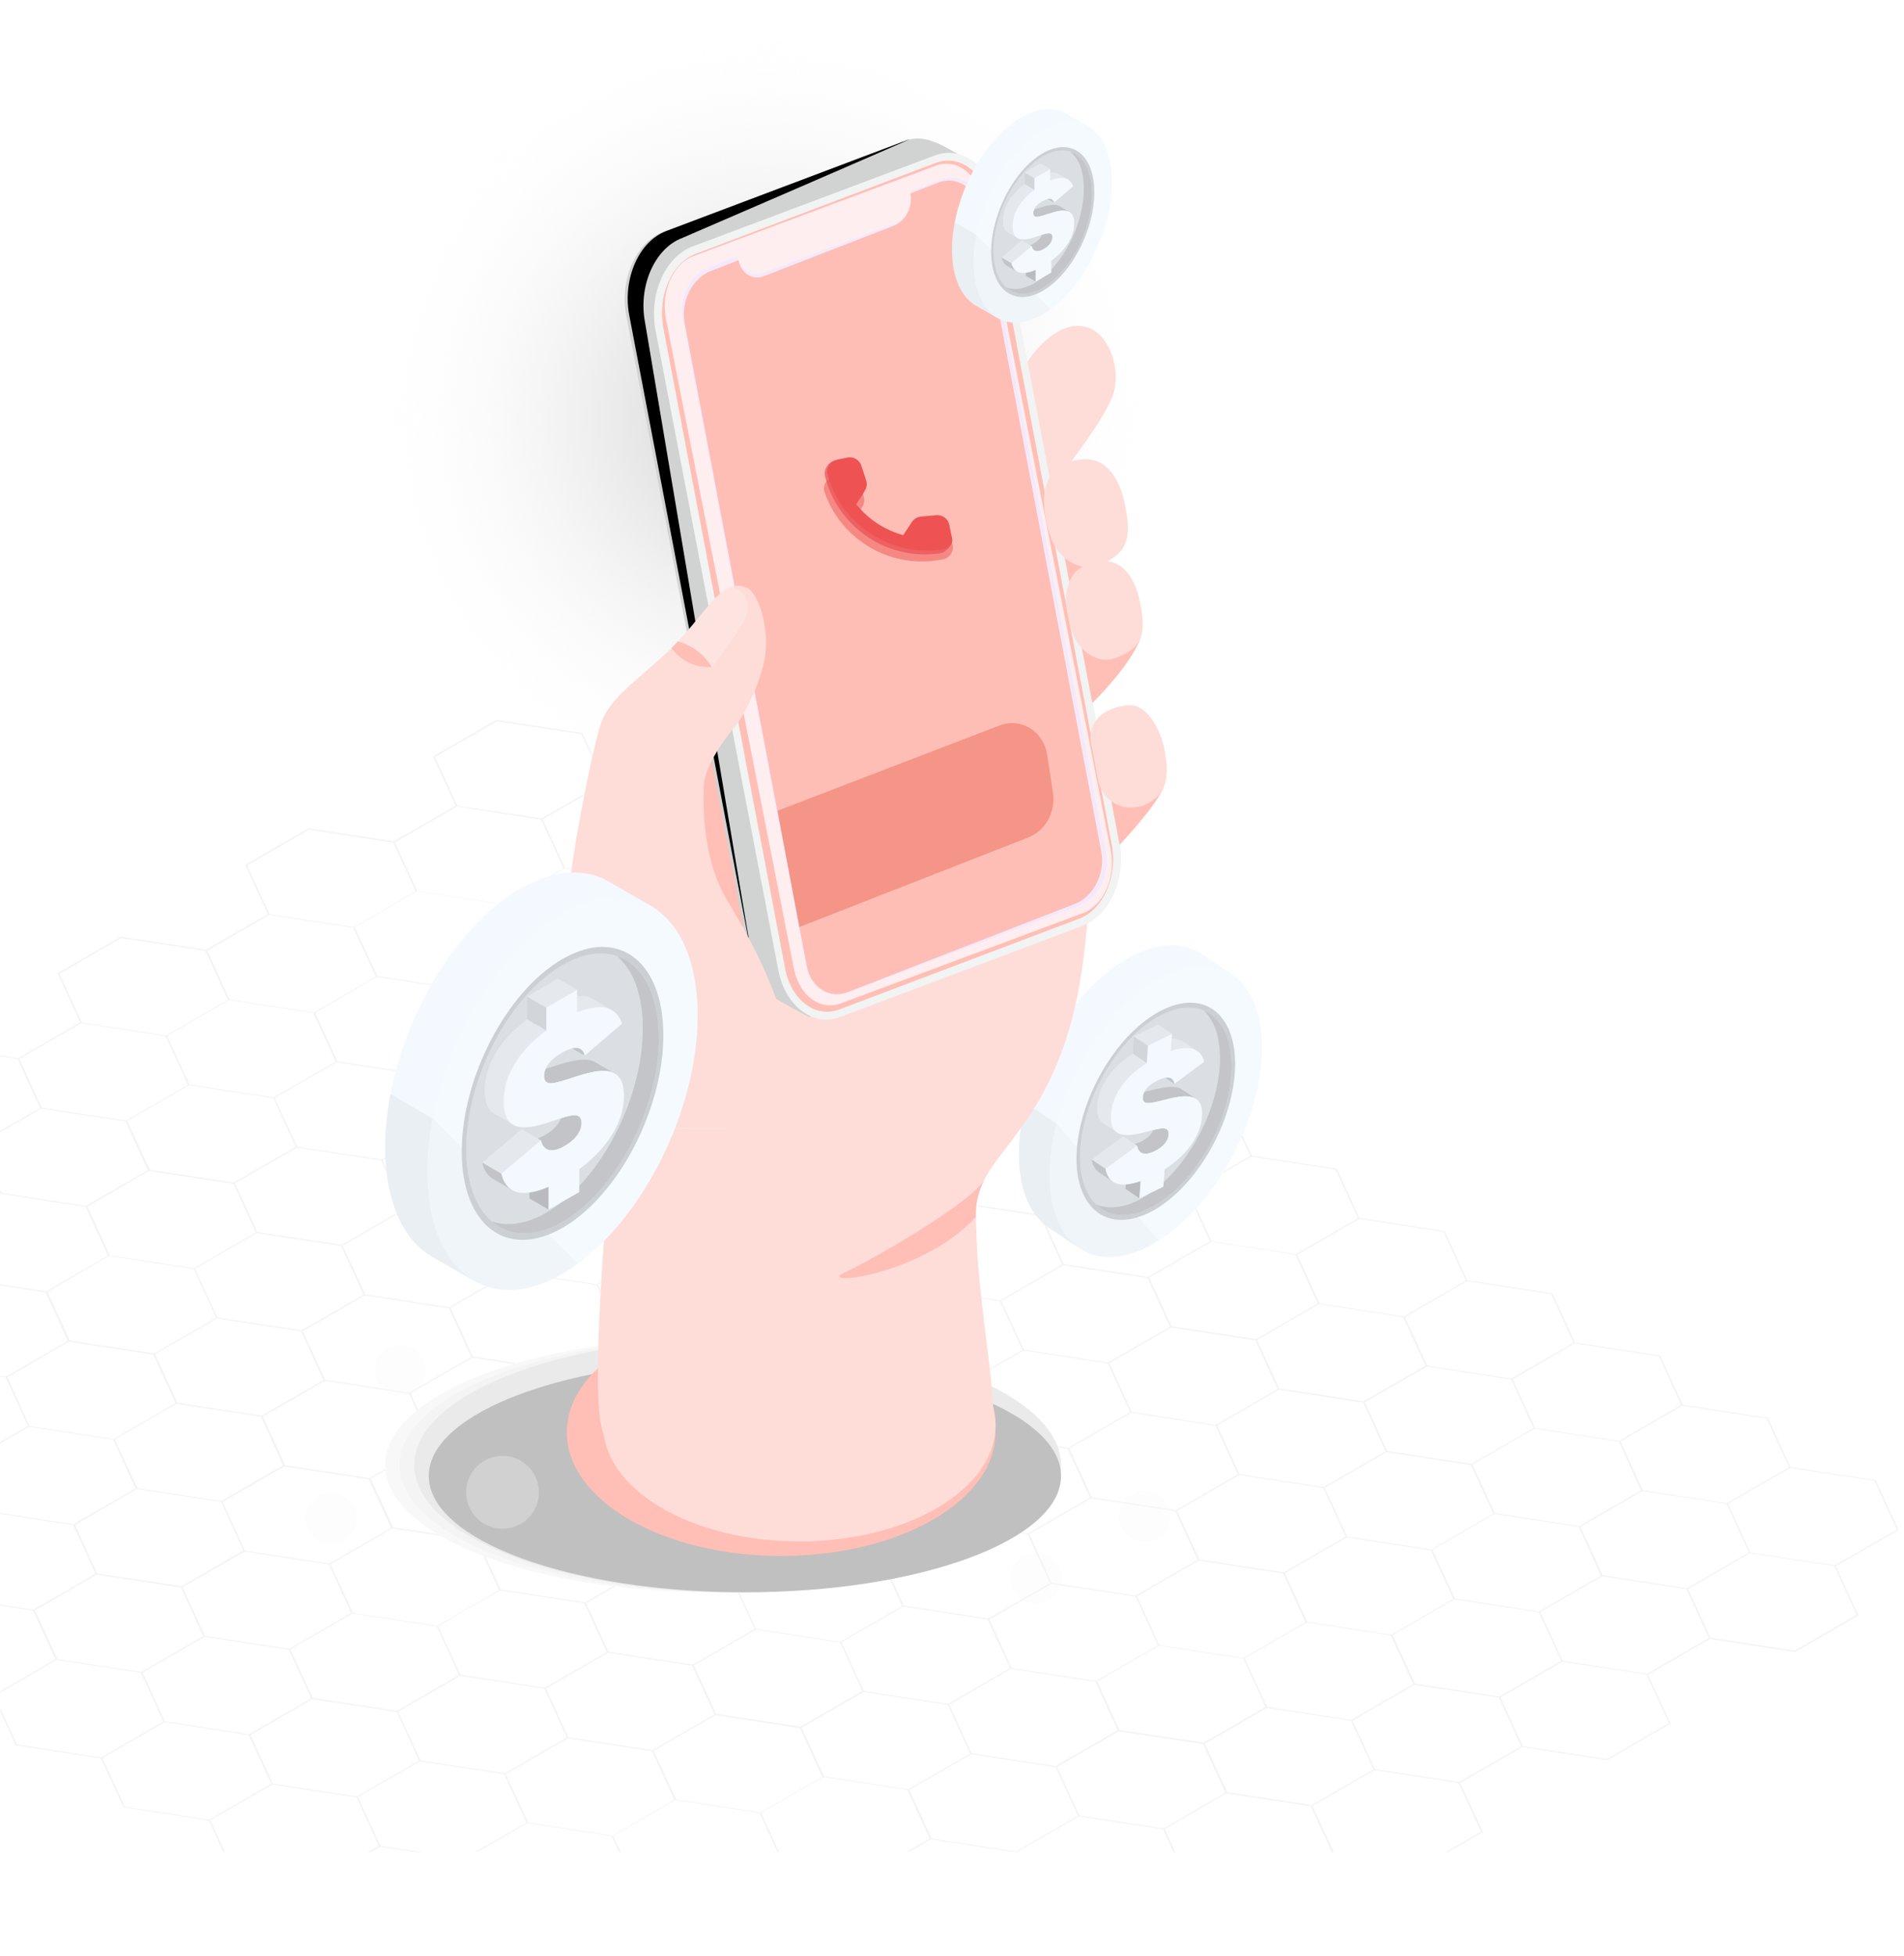 <svg width="262" height="269" viewBox="0 0 262 269" fill="none" xmlns="http://www.w3.org/2000/svg">
<path d="M0.027 234.875L2.349 239.929L13.929 241.703L22.457 236.778L19.387 230.078L7.814 228.308L0.029 232.808V232.595L7.612 228.217L4.54 221.517L0.013 220.821V220.677L4.599 221.379L13.132 216.453L10.062 209.769L0.014 208.233V208.083L10.11 209.629L18.612 204.709L15.582 198.009L4.009 196.239L0.009 198.539V198.332L3.824 196.122L0.754 189.422L0.02 189.312V189.205L0.812 189.328L9.314 184.428L6.248 177.748L0.02 176.798V176.622L6.338 177.589L14.84 172.689L11.77 165.999L5.983 165.112L0.165 164.198L0 164.294V163.582L0.223 164.065L11.817 165.835L20.319 160.935L17.253 154.251L5.663 152.481L0.02 155.749V155.542L5.477 152.375L2.411 145.653L0.021 145.286V145.142L2.513 145.525L11.015 140.621L7.907 133.846L16.637 128.826L28.337 130.622L36.837 125.718L33.729 118.943L42.454 113.911L54.181 115.707L62.681 110.807L59.573 104.032L68.293 99L80.158 100.812L83.268 107.582L94.997 109.379L98.105 116.143L109.817 117.939L112.925 124.709L124.647 126.499L127.755 133.269L139.497 135.039L142.584 141.829L154.297 143.626L157.399 150.389L169.142 152.185L172.25 158.949L183.972 160.739L187.08 167.509L198.802 169.305L201.91 176.07L213.632 177.866L216.74 184.636L228.462 186.426L231.57 193.196L243.292 194.992L246.4 201.762L258.122 203.584L261.268 210.434L252.644 215.414L255.752 222.184L247.032 227.222L235.3 225.426L226.798 230.336L229.906 237.063L221.186 242.095L209.454 240.299L200.952 245.204L204.06 251.978L199.25 254.752H198.894L203.772 251.936L200.702 245.241L189.124 243.466L180.622 248.381L183.55 254.757H183.263L180.356 248.434L168.773 246.66L160.271 251.564L161.738 254.752H161.483L160.033 251.596L148.46 249.821L139.958 254.721H139.496L128.098 252.978L125.075 254.721H124.715L127.903 252.871L124.837 246.186L113.247 244.412L104.745 249.316L107.221 254.72H106.966L104.501 249.353L92.928 247.583L84.395 252.508L85.41 254.718H85.16L84.16 252.538L72.57 250.764L65.726 254.717H65.366L72.433 250.7L70.903 247.363L69.367 244.021L57.777 242.246L49.275 247.166L52.347 253.866L58.137 254.753H58.254H57.304L52.304 253.988L50.974 254.753H50.614L52.118 253.887L49.062 247.214L37.489 245.439L28.945 250.343L30.97 254.748H30.715L28.711 250.38L16.991 248.584L13.881 241.842L2.161 240.052L0.035 235.429V234.876L0.027 234.875ZM22.7 236.741L28.487 237.628L34.273 238.515L42.801 233.585L41.271 230.248L39.735 226.906L28.152 225.131L19.65 230.051L22.7 236.751V236.741ZM97.16 185.291L100.23 191.981L106.022 192.869L111.802 193.751L120.304 188.851L117.238 182.171L105.654 180.396L97.158 185.301L97.16 185.291ZM105.48 180.281L102.41 173.601L90.826 171.826L82.324 176.73L85.396 183.43L96.969 185.2L105.481 180.3L105.48 180.281ZM111.99 193.851L115.06 200.541L126.633 202.316L135.135 197.401L132.069 190.721L120.479 188.946L111.989 193.851H111.99ZM111.746 193.888L100.178 192.118L91.676 197.018L94.753 203.698L106.343 205.473L114.845 200.569L111.747 193.869L111.746 193.888ZM99.986 192.018L96.92 185.328L85.347 183.553L76.845 188.453L79.915 195.137L91.499 196.907L99.985 192.007L99.986 192.018ZM85.161 183.453L82.091 176.753L76.299 175.871L70.519 174.984L62.017 179.884L65.083 186.564L76.688 188.338L85.163 183.434L85.161 183.453ZM70.571 174.856L76.363 175.743L82.143 176.63L90.643 171.72L87.573 165.035L75.99 163.265L67.488 168.165L70.57 174.865L70.571 174.856ZM76.086 163.106L87.67 164.881L96.17 159.977L93.1 153.277L81.522 151.502L73.02 156.402L76.086 163.086V163.106ZM87.846 164.986L90.916 171.666L102.5 173.44L111.002 168.536L107.932 161.836L102.14 160.954L96.348 160.067L87.846 164.967V164.986ZM102.676 173.546L105.746 180.23L117.329 182L125.831 177.1L122.761 170.41L111.197 168.637L102.685 173.537L102.676 173.546ZM117.506 182.111L120.572 188.791L132.162 190.566L140.664 185.661L137.594 178.971L131.797 178.078L126.017 177.196L117.51 182.111H117.506ZM132.336 190.671L135.402 197.351L146.992 199.126L155.494 194.222L152.424 187.522L140.851 185.752L132.339 190.652L132.336 190.671ZM147.166 199.231L150.232 205.916L161.822 207.686L170.324 202.782L167.254 196.082L161.462 195.2L155.682 194.313L147.17 199.223L147.166 199.231ZM161.997 207.799L165.063 214.479L176.653 216.254L185.155 211.349L182.073 204.649L170.5 202.879L161.997 207.799ZM161.731 207.846L150.141 206.072L141.639 210.976L144.699 217.676L150.485 218.563L156.265 219.445L164.767 214.535L161.727 207.855L161.731 207.846ZM149.967 205.966L146.901 199.281L135.311 197.511L126.809 202.415L129.879 209.115L141.452 210.885L149.964 205.975L149.967 205.966ZM126.587 202.448L120.79 201.566L115.004 200.679L106.502 205.589L109.568 212.269L121.158 214.044L129.66 209.14L126.59 202.44L126.587 202.448ZM106.247 205.636L94.657 203.866L86.155 208.766L89.227 215.456L100.8 217.226L109.302 212.326L106.247 205.646V205.636ZM94.483 203.756L91.417 197.076L79.833 195.301L71.333 200.206L74.403 206.896L80.195 207.784L85.975 208.666L94.482 203.766L94.483 203.756ZM71.103 200.244L59.53 198.469L51.03 203.369L54.1 210.053L65.683 211.828L74.185 206.924L71.103 200.224V200.244ZM59.583 198.336L71.156 200.106L79.658 195.206L76.588 188.526L64.997 186.739L56.495 191.644L59.582 198.334L59.583 198.336ZM64.833 186.636L61.763 179.952L50.179 178.182L41.679 183.082L44.739 189.762L50.531 190.649L56.311 191.537L64.834 186.637L64.833 186.636ZM50.269 178.023L61.809 179.787L70.309 174.883L67.239 168.183L55.666 166.413L47.166 171.323L50.269 178.023ZM55.763 166.296L61.549 167.183L67.331 168.065L75.831 163.165L72.765 156.485L61.165 154.7L52.663 159.604L55.761 166.304L55.763 166.296ZM61.278 154.536L72.868 156.311L81.37 151.407L78.283 144.707L66.71 142.932L58.208 147.832L61.278 154.517V154.536ZM66.751 142.809L72.538 143.691L78.324 144.594L86.826 139.679L83.76 132.995L72.17 131.225L63.67 136.125L66.75 142.799L66.751 142.809ZM78.511 144.679L81.581 151.379L87.368 152.266L93.16 153.148L101.662 148.233L98.596 141.553L87.007 139.789L78.51 144.689L78.511 144.679ZM93.336 153.239L96.406 159.939L107.974 161.714L116.476 156.794L113.406 150.114L101.822 148.339L93.336 153.239ZM108.166 161.804L111.226 168.504L122.799 170.274L131.301 165.359L128.231 158.664L116.647 156.894L108.167 161.794L108.166 161.804ZM122.996 170.364L126.066 177.064L131.858 177.952L137.638 178.834L146.14 173.919L143.106 167.239L131.516 165.464L122.993 170.364H122.996ZM137.826 178.924L140.896 185.614L146.688 186.502L152.468 187.384L160.97 182.469L157.904 175.789L146.314 174.014L137.824 178.914L137.826 178.924ZM152.672 187.484L155.742 194.174L161.512 195.072L167.298 195.96L175.8 191.045L172.734 184.36L161.172 182.58L152.67 187.485L152.672 187.484ZM167.502 196.049L170.572 202.749L176.358 203.636L182.138 204.518L190.64 199.603L187.574 192.923L175.984 191.148L167.498 196.048L167.502 196.049ZM182.316 204.636L185.386 211.326L191.172 212.214L196.952 213.096L205.454 208.181L202.384 201.501L190.8 199.726L182.314 204.626L182.316 204.636ZM196.902 213.233L185.329 211.463L176.827 216.373L179.893 223.053L191.461 224.828L199.963 219.924L196.903 213.224L196.902 213.233ZM176.562 216.421L164.972 214.646L156.47 219.551L159.54 226.251L165.326 227.138L171.106 228.02L179.608 223.12L176.558 216.44L176.562 216.421ZM156.238 219.609L144.665 217.839L136.163 222.739L139.229 229.419L150.819 231.193L159.321 226.289L156.239 219.589L156.238 219.609ZM144.478 217.739L141.408 211.012L135.616 210.125L129.824 209.227L121.322 214.137L124.388 220.822L135.978 222.592L144.48 217.742L144.478 217.739ZM121.066 214.199L109.476 212.424L100.974 217.329L104.044 224.029L115.617 225.799L124.119 220.899L121.064 214.219L121.066 214.199ZM100.742 217.361L94.956 216.479L89.169 215.591L80.669 220.491L83.734 227.171L95.324 228.946L103.826 224.041L100.744 217.351L100.742 217.361ZM88.982 215.491L85.912 208.801L74.344 207.031L65.844 211.931L68.91 218.611L80.5 220.386L88.985 215.481L88.982 215.491ZM65.572 211.991L53.997 210.226L45.497 215.13L48.567 221.83L54.38 222.723L60.16 223.605L68.662 218.705L65.58 212.021L65.572 211.991ZM45.252 215.179L33.679 213.409L25.145 218.303L28.211 224.983L39.801 226.758L48.303 221.838L45.253 215.18L45.252 215.179ZM33.732 213.271L39.524 214.159L45.304 215.041L53.806 210.141L50.734 203.461L39.151 201.686L30.649 206.591L33.731 213.281L33.732 213.271ZM39.248 201.523L50.831 203.293L59.333 198.389L56.261 191.689L50.471 190.807L44.691 189.92L36.189 194.82L39.249 201.504L39.248 201.523ZM44.498 189.823L41.428 183.123L29.855 181.353L21.355 186.253L24.42 192.916L36.004 194.691L44.5 189.801L44.498 189.823ZM29.928 181.189L35.714 182.076L41.494 182.958L49.996 178.058L46.93 171.378L35.34 169.604L26.838 174.508L29.926 181.208L29.928 181.189ZM35.428 169.439L47.018 171.214L55.518 166.31L52.448 159.61L46.656 158.723L40.849 157.857L32.347 162.757L35.429 169.42L35.428 169.439ZM40.922 157.712L46.708 158.599L52.478 159.459L60.98 154.559L57.914 147.879L46.324 146.104L37.822 151.008L40.92 157.718L40.922 157.712ZM46.166 146.012L43.1 139.328L31.512 137.548L23.01 142.448L26.08 149.148L31.872 150.035L37.652 150.922L46.164 146.022L46.166 146.012ZM46.432 145.964L58.022 147.734L66.524 142.83L63.452 136.13L57.666 135.248L51.879 134.361L43.379 139.261L46.434 145.945L46.432 145.964ZM51.926 134.232L57.718 135.119L63.498 136.006L72 131.091L68.93 124.381L57.34 122.606L48.838 127.506L51.925 134.222L51.926 134.232ZM72.266 131.044L83.856 132.819L92.358 127.919L89.271 121.203L77.698 119.433L69.196 124.348L72.266 131.054V131.044ZM84.031 132.924L87.097 139.608L98.67 141.383L107.172 136.483L104.102 129.799L92.529 128.024L84.033 132.924H84.031ZM98.861 141.489L101.927 148.169L113.51 149.944L122.012 145.044L118.942 138.344L107.369 136.574L98.862 141.489H98.861ZM113.686 150.049L116.756 156.729L128.339 158.504L136.841 153.604L133.771 146.904L127.979 146.017L122.187 145.103L113.685 150.05L113.686 150.049ZM128.5 158.599L131.57 165.294L143.153 167.064L151.655 162.164L148.585 155.464L142.798 154.582L137.018 153.695L128.5 158.599ZM143.33 167.164L146.396 173.844L157.974 175.619L166.476 170.719L163.406 164.019L151.838 162.244L143.331 167.164H143.33ZM158.16 175.724L161.226 182.404L172.816 184.179L181.318 179.279L178.248 172.579L172.462 171.671L166.676 170.789L158.164 175.725L158.16 175.724ZM172.99 184.284L176.04 190.969L187.63 192.739L196.132 187.839L193.062 181.149L187.27 180.266L181.49 179.379L172.994 184.294L172.99 184.284ZM187.82 192.844L190.897 199.562L202.487 201.332L210.989 196.428L207.934 189.728L196.361 187.953L187.833 192.868L187.82 192.844ZM202.65 201.426L205.716 208.106L217.299 209.88L225.801 204.97L222.731 198.27L211.158 196.5L202.651 201.415L202.65 201.426ZM217.485 209.97L220.555 216.65L232.128 218.43L240.63 213.53L237.56 206.83L225.997 205.089L217.495 210.004L217.485 209.97ZM217.23 210.012L205.646 208.238L197.144 213.148L200.214 219.848L206.006 220.735L211.771 221.628L220.273 216.713L217.228 210.013L217.23 210.012ZM211.73 221.745L205.938 220.863L200.158 219.975L191.656 224.875L194.726 231.555L206.31 233.33L214.812 228.425L211.73 221.735V221.745ZM191.384 224.933L179.8 223.163L171.298 228.063L174.368 234.763L185.941 236.538L194.443 231.638L191.383 224.954L191.384 224.933ZM171.064 228.121L159.491 226.351L150.989 231.251L154.055 237.931L165.628 239.674L174.13 234.77L171.064 228.112V228.121ZM150.724 231.309L139.134 229.534L130.632 234.439L133.702 241.129L139.488 242.017L145.268 242.872L153.77 237.962L150.72 231.309H150.724ZM138.96 229.429L135.894 222.749L124.304 220.974L115.802 225.879L118.872 232.569L124.658 233.457L130.438 234.339L138.956 229.439L138.96 229.429ZM115.58 225.917L104.007 224.142L95.505 229.042L98.571 235.726L110.149 237.474L118.651 232.574L115.581 225.906L115.58 225.917ZM95.24 229.105L83.65 227.33L75.15 232.235L78.22 238.925L89.793 240.695L98.295 235.795L95.24 229.115V229.105ZM83.476 227.225L80.394 220.519L68.804 218.749L60.304 223.649L63.391 230.349L69.183 231.236L74.963 232.123L83.475 227.235L83.476 227.225ZM60.096 223.707L54.31 222.82L48.513 221.917L39.979 226.842L43.045 233.522L54.635 235.297L63.137 230.377L60.097 223.707H60.096ZM4.836 221.481L7.906 228.181L13.65 229.068L19.43 229.95L27.963 225.024L24.893 218.344L13.31 216.57L4.835 221.49L4.836 221.481ZM10.351 209.738L11.851 213.058L13.386 216.4L24.976 218.17L33.478 213.25L30.406 206.566L18.823 204.791L10.353 209.738H10.351ZM18.938 204.68L24.73 205.562L30.447 206.428L38.949 201.528L35.877 194.844L24.294 193.074L15.792 197.979L18.938 204.689V204.68ZM1.042 189.424L4.065 196.124L15.633 197.894L24.133 192.984L21.068 186.304L9.478 184.529L1.04 189.433L1.042 189.424ZM6.557 177.687L9.623 184.367L21.213 186.142L29.715 181.237L26.643 174.537L20.853 173.65L15.013 172.726L6.559 177.678L6.557 177.687ZM12.047 165.949L15.117 172.649L26.69 174.419L35.192 169.509L32.126 162.829L20.489 161.054L12.046 165.958L12.047 165.949ZM20.629 160.891L32.169 162.639L40.669 157.735L37.599 151.035L31.813 150.153L26.026 149.266L17.524 154.166L20.628 160.872L20.629 160.891ZM2.679 145.636L5.751 152.336L17.339 154.111L25.841 149.207L22.771 142.507L11.187 140.732L2.68 145.636H2.679ZM28.254 130.789L16.697 129.019L8.195 133.939L11.272 140.634L22.85 142.404L31.352 137.504L28.254 130.798V130.789ZM28.524 130.757L31.594 137.457L43.184 139.232L51.686 134.328L48.604 127.612L37.02 125.837L28.524 130.767V130.757ZM54.099 115.889L42.531 114.119L34.031 119.039L37.107 125.734L48.685 127.504L57.187 122.589L54.1 115.889H54.099ZM54.359 115.857L57.429 122.557L69.019 124.332L77.521 119.432L74.451 112.732L68.664 111.845L62.874 110.925L54.361 115.867L54.359 115.857ZM79.969 100.979L68.375 99.204L59.875 104.124L62.951 110.819L68.716 111.669L74.498 112.551L83.063 107.625L79.97 100.978L79.969 100.979ZM94.799 109.539L83.219 107.769L74.691 112.689L77.746 119.341L83.533 120.228L89.319 121.11L97.847 116.184L94.797 109.537L94.799 109.539ZM109.629 118.046L98.051 116.276L89.551 121.202L92.621 127.902L104.189 129.672L112.723 124.746L109.63 118.046H109.629ZM124.459 126.612L112.875 124.837L104.373 129.763L107.443 136.463L113.23 137.35L118.99 138.248L127.524 133.322L124.458 126.622L124.459 126.612ZM139.284 135.172L127.697 133.409L119.195 138.329L122.265 145.029L133.838 146.799L142.372 141.873L139.285 135.173L139.284 135.172ZM154.114 143.732L142.536 141.957L134.008 146.877L137.078 153.577L142.87 154.464L148.65 155.351L157.197 150.449L154.127 143.722L154.114 143.732ZM168.944 152.297L157.366 150.522L148.838 155.448L151.908 162.148L163.481 163.918L172.015 158.992L168.945 152.297H168.944ZM183.777 160.863L172.197 159.089L163.669 164.015L166.739 170.715L178.312 172.485L186.847 167.549L183.777 160.865V160.863ZM198.607 169.423L187.029 167.653L178.527 172.573L181.597 179.273L193.17 181.048L201.698 176.118L198.606 169.433L198.607 169.423ZM213.437 177.989L201.853 176.214L193.351 181.14L196.421 187.83L202.186 188.707L207.966 189.594L216.499 184.669L213.433 177.989H213.437ZM228.267 186.549L216.683 184.774L208.181 189.7L211.247 196.39L217.039 197.278L222.809 198.16L231.311 193.234L228.266 186.55L228.267 186.549ZM243.092 195.109L231.514 193.339L223.012 198.259L226.082 204.959L231.842 205.846L237.628 206.728L246.162 201.802L243.092 195.118V195.109ZM260.997 210.364L257.921 203.669L246.343 201.899L237.815 206.819L240.875 213.519L246.667 214.406L252.475 215.283L260.998 210.383L260.997 210.364ZM235.391 225.242L246.959 227.012L255.461 222.097L252.391 215.402L240.813 213.628L232.311 218.543L235.393 225.243L235.391 225.242ZM235.131 225.274L232.061 218.574L220.477 216.804L211.975 221.714L215.045 228.414L220.837 229.296L226.629 230.206L235.131 225.276V225.274ZM209.561 240.152L221.118 241.922L229.62 237.002L226.55 230.307L220.753 229.419L214.988 228.559L206.486 233.469L209.563 240.154L209.561 240.152ZM189.205 243.312L200.795 245.082L209.297 240.182L206.227 233.482L194.649 231.734L186.147 236.638L189.207 243.301L189.205 243.312ZM168.885 246.5L180.468 248.27L188.97 243.366L185.9 236.666L180.108 235.784L174.321 234.924L165.819 239.824L168.885 246.481V246.5ZM148.539 249.69L154.331 250.572L160.107 251.475L168.609 246.575L165.539 239.891L153.956 238.121L145.454 243.026L148.541 249.7L148.539 249.69ZM128.225 252.867L139.808 254.642L148.31 249.737L145.228 243.047L133.655 241.277L125.153 246.177L128.223 252.857L128.225 252.867ZM113.395 244.307L124.978 246.092L133.48 241.188L130.41 234.488L118.837 232.718L110.335 237.618L113.395 244.286V244.307ZM93.055 247.495L98.842 248.383L104.622 249.28L113.124 244.37L110.058 237.69L98.468 235.9L89.968 240.804L93.055 247.504V247.495ZM71.168 247.335L72.704 250.677L84.282 252.467L92.784 247.547L89.714 240.857L78.141 239.082L69.607 244.012L71.169 247.332L71.168 247.335ZM57.884 242.117L69.468 243.887L77.97 238.967L74.904 232.267L69.117 231.385L63.331 230.498L54.803 235.423L56.333 238.766L57.883 242.108L57.884 242.117ZM37.544 245.305L49.112 247.075L57.645 242.15L54.579 235.465L42.991 233.695L34.489 238.615L37.544 245.315V245.305ZM17.194 248.493L28.774 250.268L37.302 245.342L34.215 238.642L28.423 237.76L22.643 236.873L14.109 241.799L17.196 248.483L17.194 248.493Z" fill="url(#paint0_radial_5_1309)"/>
<path d="M168.447 136.118L169.61 134.061L165.324 131.19C164.817 130.848 164.268 130.575 163.689 130.376C163.49 130.307 163.284 130.25 163.075 130.198C162.045 129.955 160.978 129.914 159.932 130.074C159.544 130.122 159.159 130.194 158.779 130.288C158.376 130.39 157.979 130.514 157.589 130.66C157.059 130.851 156.54 131.074 156.036 131.327C155.476 131.606 154.93 131.914 154.402 132.249C153.997 132.513 153.594 132.777 153.181 133.073C147.341 137.387 142.428 145.421 140.786 153.355C140.671 153.895 140.576 154.436 140.497 154.972C140.377 155.741 140.294 156.506 140.247 157.268C140.205 157.888 140.191 158.49 140.201 159.076C140.208 159.581 140.23 160.072 140.272 160.537C140.313 161.003 140.37 161.467 140.445 161.909C140.631 163.135 140.988 164.328 141.506 165.455C141.609 165.677 141.72 165.891 141.838 166.097C142.31 166.956 142.93 167.724 143.67 168.366C143.892 168.554 144.124 168.729 144.365 168.891L148.415 171.606L149.479 169.723C149.729 169.685 149.983 169.638 150.243 169.576C151.289 169.33 152.303 168.96 153.261 168.474C153.881 168.162 154.482 167.813 155.061 167.43C155.842 166.925 156.589 166.37 157.299 165.769C162.215 161.634 166.321 154.923 168.116 148.091C168.381 147.088 168.596 146.072 168.76 145.048C168.892 144.203 168.989 143.362 169.042 142.533C169.124 141.334 169.108 140.129 168.992 138.933C168.898 137.98 168.715 137.037 168.447 136.118Z" fill="#F4F9FF"/>
<path opacity="0.1" d="M148.416 171.591L149.48 169.709C149.73 169.67 149.984 169.623 150.244 169.562C151.29 169.316 152.304 168.946 153.262 168.46C153.882 168.147 154.483 167.798 155.062 167.415C155.843 166.91 156.59 166.355 157.3 165.754C158.001 165.161 158.672 164.532 159.31 163.871L141.169 151.724C141.028 152.268 140.898 152.812 140.786 153.355C140.674 153.898 140.576 154.436 140.497 154.972C140.377 155.741 140.294 156.506 140.247 157.268C140.205 157.888 140.191 158.49 140.201 159.076C140.208 159.581 140.23 160.072 140.272 160.537C140.313 161.003 140.37 161.467 140.445 161.909C140.631 163.135 140.988 164.328 141.506 165.455C141.609 165.677 141.72 165.891 141.838 166.097C142.31 166.956 142.93 167.724 143.67 168.366C143.892 168.554 144.124 168.729 144.365 168.891L148.416 171.591Z" fill="#929292"/>
<path d="M173.568 142.004C173.455 140.766 173.184 139.548 172.763 138.379C172.267 136.921 171.408 135.613 170.269 134.577C169.576 133.965 168.769 133.496 167.895 133.195C167.696 133.129 167.49 133.069 167.281 133.017C166.25 132.777 165.184 132.735 164.138 132.893C163.75 132.949 163.364 133.025 162.984 133.122C162.581 133.224 162.184 133.348 161.794 133.493C161.264 133.686 160.746 133.909 160.241 134.161C159.692 134.436 159.147 134.744 158.606 135.085C158.201 135.341 157.794 135.616 157.386 135.909C151.541 140.208 146.627 148.243 144.986 156.174C144.871 156.716 144.776 157.255 144.697 157.791C144.577 158.559 144.494 159.325 144.446 160.086C144.405 160.707 144.39 161.312 144.401 161.895C144.408 162.402 144.43 162.89 144.472 163.356C144.513 163.822 144.57 164.286 144.645 164.73C144.833 165.948 145.19 167.134 145.707 168.253C145.811 168.471 145.922 168.686 146.04 168.895C146.512 169.753 147.132 170.52 147.871 171.162C148.942 172.093 150.271 172.676 151.681 172.836C152.733 172.953 153.797 172.887 154.825 172.639C155.873 172.392 156.887 172.023 157.847 171.537C158.466 171.223 159.067 170.874 159.647 170.493C160.426 169.986 161.172 169.432 161.881 168.831C166.801 164.697 170.903 157.985 172.701 151.154C172.966 150.151 173.18 149.135 173.342 148.11C173.477 147.266 173.572 146.425 173.624 145.595C173.707 144.399 173.688 143.197 173.568 142.004Z" fill="#F4F9FF"/>
<path opacity="0.1" d="M173.568 142.004C173.455 140.766 173.184 139.548 172.763 138.379C172.267 136.921 171.408 135.613 170.269 134.577C169.576 133.965 168.769 133.496 167.895 133.195C167.696 133.129 167.49 133.069 167.281 133.017C166.25 132.777 165.184 132.735 164.138 132.893C163.75 132.949 163.364 133.025 162.984 133.122C162.581 133.224 162.184 133.348 161.794 133.493C161.264 133.686 160.746 133.909 160.241 134.161C159.692 134.436 159.147 134.744 158.606 135.085C158.201 135.341 157.794 135.616 157.386 135.909C151.541 140.208 146.627 148.243 144.986 156.174C144.871 156.716 144.776 157.255 144.697 157.791C144.577 158.559 144.494 159.325 144.446 160.086C144.405 160.707 144.39 161.312 144.401 161.895C144.408 162.402 144.43 162.89 144.472 163.356C144.513 163.822 144.57 164.286 144.645 164.73C144.833 165.948 145.19 167.134 145.707 168.253C145.811 168.471 145.922 168.686 146.04 168.895C146.512 169.753 147.132 170.52 147.871 171.162C148.942 172.093 150.271 172.676 151.681 172.836C152.733 172.953 153.797 172.887 154.825 172.639C155.873 172.392 156.887 172.023 157.847 171.537C158.466 171.223 159.067 170.874 159.647 170.493C160.426 169.986 161.172 169.432 161.881 168.831C166.801 164.697 170.903 157.985 172.701 151.154C172.966 150.151 173.18 149.135 173.342 148.11C173.477 147.266 173.572 146.425 173.624 145.595C173.707 144.399 173.688 143.197 173.568 142.004Z" fill="white"/>
<path opacity="0.05" d="M145.378 154.531C145.233 155.081 145.099 155.628 144.977 156.173C144.862 156.716 144.768 157.254 144.688 157.79C144.568 158.559 144.485 159.324 144.438 160.086C144.396 160.706 144.382 161.311 144.392 161.894C144.399 162.401 144.421 162.889 144.463 163.355C144.505 163.821 144.561 164.285 144.636 164.73C144.824 165.948 145.182 167.133 145.698 168.252C145.802 168.471 145.913 168.685 146.031 168.895C146.503 169.752 147.123 170.52 147.862 171.161C148.936 172.094 150.268 172.678 151.681 172.836C152.733 172.953 153.797 172.887 154.825 172.639C155.873 172.392 156.887 172.023 157.847 171.537C158.383 171.267 158.916 170.962 159.445 170.628L145.378 154.531Z" fill="#929292"/>
<path d="M169.917 147.51C169.421 154.898 164.543 163.141 158.849 166.403C158.607 166.541 158.363 166.661 158.115 166.793C152.116 169.74 147.657 165.885 148.174 158.184C148.69 150.484 153.973 141.848 159.972 138.898C160.219 138.779 160.462 138.67 160.702 138.572C166.331 136.273 170.413 140.12 169.917 147.51Z" fill="#F4F9FF"/>
<path opacity="0.4" d="M169.917 147.51C169.421 154.898 164.543 163.141 158.849 166.403C158.607 166.541 158.363 166.661 158.115 166.793C152.116 169.74 147.657 165.885 148.174 158.184C148.69 150.484 153.973 141.848 159.972 138.898C160.219 138.779 160.462 138.67 160.702 138.572C166.331 136.273 170.413 140.12 169.917 147.51Z" fill="#929292"/>
<path d="M169.42 147.748C169.404 147.986 169.388 148.223 169.372 148.467C168.643 155.335 164.116 162.787 158.858 165.8C158.809 165.826 158.761 165.852 158.715 165.881C158.531 165.982 158.344 166.08 158.157 166.173C157.147 166.692 156.046 167.008 154.914 167.103C152.547 167.264 150.656 166.106 149.594 163.921C148.964 162.638 148.625 161.002 148.618 159.067C148.619 158.706 148.63 158.331 148.656 157.946C148.681 157.56 148.703 157.238 148.759 156.881C148.853 156.123 148.989 155.371 149.167 154.628C150.393 149.366 153.607 144.13 157.436 141.113C157.968 140.692 158.528 140.308 159.112 139.962C159.385 139.803 159.657 139.655 159.931 139.519C160.205 139.383 160.4 139.303 160.627 139.207L160.819 139.133C162.364 138.538 163.778 138.432 164.997 138.752C167.075 139.296 168.583 141.084 169.177 143.815C169.442 145.108 169.524 146.432 169.42 147.748Z" fill="#F4F9FF"/>
<path opacity="0.5" d="M169.42 147.748C169.404 147.986 169.388 148.223 169.372 148.467C168.643 155.335 164.116 162.787 158.858 165.8C158.809 165.826 158.761 165.852 158.715 165.881C158.531 165.982 158.344 166.08 158.157 166.173C157.147 166.692 156.046 167.008 154.914 167.103C152.547 167.264 150.656 166.106 149.594 163.921C148.964 162.638 148.625 161.002 148.618 159.067C148.619 158.706 148.63 158.331 148.656 157.946C148.681 157.56 148.703 157.238 148.759 156.881C148.853 156.123 148.989 155.371 149.167 154.628C150.393 149.366 153.607 144.13 157.436 141.113C157.968 140.692 158.528 140.308 159.112 139.962C159.385 139.803 159.657 139.655 159.931 139.519C160.205 139.383 160.4 139.303 160.627 139.207L160.819 139.133C162.364 138.538 163.778 138.432 164.997 138.752C167.075 139.296 168.583 141.084 169.177 143.815C169.442 145.108 169.524 146.432 169.42 147.748Z" fill="#929292"/>
<path d="M167.761 147.389C167.777 147.148 167.811 146.909 167.827 146.671C167.93 145.356 167.848 144.033 167.584 142.741C167.324 141.331 166.66 140.027 165.675 138.987C165.454 138.895 165.228 138.817 164.997 138.755C163.778 138.434 162.364 138.541 160.818 139.136L160.627 139.21C160.399 139.306 160.165 139.409 159.931 139.522C159.696 139.634 159.384 139.806 159.112 139.965C158.528 140.311 157.968 140.695 157.435 141.116C153.607 144.133 150.404 149.382 149.166 154.631C148.989 155.374 148.852 156.126 148.759 156.884C148.714 157.242 148.682 157.595 148.658 157.949C148.635 158.303 148.607 158.709 148.618 159.07C148.616 161.004 148.961 162.641 149.594 163.924C149.898 164.557 150.307 165.134 150.802 165.633C151.602 165.964 152.469 166.1 153.332 166.03C154.455 165.932 155.548 165.616 156.549 165.098C156.735 165.009 156.922 164.91 157.104 164.806L157.246 164.725C162.507 161.709 167.035 154.257 167.761 147.389Z" fill="#F4F9FF"/>
<path opacity="0.25" d="M167.761 147.389C167.777 147.148 167.811 146.909 167.827 146.671C167.93 145.356 167.848 144.033 167.584 142.741C167.324 141.331 166.66 140.027 165.675 138.987C165.454 138.895 165.228 138.817 164.997 138.755C163.778 138.434 162.364 138.541 160.818 139.136L160.627 139.21C160.399 139.306 160.165 139.409 159.931 139.522C159.696 139.634 159.384 139.806 159.112 139.965C158.528 140.311 157.968 140.695 157.435 141.116C153.607 144.133 150.404 149.382 149.166 154.631C148.989 155.374 148.852 156.126 148.759 156.884C148.714 157.242 148.682 157.595 148.658 157.949C148.635 158.303 148.607 158.709 148.618 159.07C148.616 161.004 148.961 162.641 149.594 163.924C149.898 164.557 150.307 165.134 150.802 165.633C151.602 165.964 152.469 166.1 153.332 166.03C154.455 165.932 155.548 165.616 156.549 165.098C156.735 165.009 156.922 164.91 157.104 164.806L157.246 164.725C162.507 161.709 167.035 154.257 167.761 147.389Z" fill="#929292"/>
<path opacity="0.35" d="M161.61 149.085L159.682 147.791L163.786 144.74L165.714 146.034L161.61 149.085Z" fill="#929292"/>
<path opacity="0.35" d="M162.791 149.933C161.816 149.137 159.996 149.565 158.457 149.933C158.087 150.028 157.749 150.116 157.447 150.186C157.337 150.402 157.271 150.637 157.252 150.878C157.174 152.037 158.184 151.794 160.389 151.228C161.131 151.03 161.888 150.886 162.651 150.797C162.678 151.396 163.054 151.963 164.722 151.228L162.791 149.933Z" fill="#929292"/>
<path opacity="0.45" d="M156.801 164.815L154.872 163.521L155.031 161.152L156.959 162.449L156.801 164.815Z" fill="#929292"/>
<path opacity="0.35" d="M160.805 156.05C160.742 156.992 159.975 157.782 158.887 158.324C157.149 159.183 156.556 158.348 156.459 157.578L156.119 157.352C156.41 157.282 156.692 157.178 156.958 157.041C157.781 156.633 158.418 156.079 158.706 155.425C159.972 155.088 160.876 154.991 160.805 156.05Z" fill="#929292"/>
<path opacity="0.35" d="M152.953 161.356C152.739 161.212 152.489 161.133 152.231 161.127C152.201 161.006 152.172 160.881 152.149 160.746L150.22 159.452C150.362 160.335 150.726 160.907 151.23 161.241L153.153 162.534C153.153 162.534 153.543 161.801 152.953 161.356Z" fill="#929292"/>
<path d="M160.388 151.237C158.183 151.802 157.173 152.055 157.252 150.886C157.271 150.645 157.337 150.41 157.447 150.195C155.946 150.551 155.258 150.563 155.323 149.592C155.371 148.879 155.912 148.03 157.291 147.348C158.767 146.62 159.546 146.864 159.681 147.799L163.785 144.749C163.771 144.698 163.757 144.651 163.74 144.603C163.985 144.565 164.224 144.491 164.448 144.383L162.917 143.316C162.87 143.28 162.821 143.246 162.77 143.216L162.748 143.2C162.289 142.941 161.765 142.818 161.239 142.848C160.541 142.88 159.851 143.02 159.196 143.264L159.199 143.224L161.283 142.199L159.354 140.904L157.941 141.605L156.023 142.548L155.864 144.913C153.015 146.711 151.142 149.183 150.955 151.978C150.869 153.254 151.166 153.999 151.695 154.404L151.72 154.424C151.764 154.456 151.812 154.485 151.862 154.515L153.477 155.573C153.542 155.319 153.524 155.052 153.427 154.809C153.964 154.776 154.497 154.697 155.021 154.572C157.092 154.091 158.981 153.245 158.879 154.758C158.863 154.985 158.807 155.207 158.713 155.414C159.978 155.091 160.879 154.994 160.808 156.053C160.744 156.995 159.981 157.785 158.908 158.328C157.17 159.187 156.576 158.352 156.479 157.582L156.139 157.356L154.551 156.288L150.24 159.47L152.168 160.765C152.214 161.066 152.299 161.359 152.421 161.638C153.32 161.664 154.215 161.505 155.05 161.171L154.986 162.13L158.187 161.908L158.346 159.54C161.23 157.694 163.304 155.096 163.495 152.246C163.542 151.76 163.498 151.269 163.365 150.799C162.44 150.739 161.356 150.999 160.388 151.237Z" fill="#F4F9FF"/>
<path opacity="0.15" d="M160.388 151.237C158.183 151.802 157.173 152.055 157.252 150.886C157.271 150.645 157.337 150.41 157.447 150.195C155.946 150.551 155.258 150.563 155.323 149.592C155.371 148.879 155.912 148.03 157.291 147.348C158.767 146.62 159.546 146.864 159.681 147.799L163.785 144.749C163.771 144.698 163.757 144.651 163.74 144.603C163.985 144.565 164.224 144.491 164.448 144.383L162.917 143.316C162.87 143.28 162.821 143.246 162.77 143.216L162.748 143.2C162.289 142.941 161.765 142.818 161.239 142.848C160.541 142.88 159.851 143.02 159.196 143.264L159.199 143.224L161.283 142.199L159.354 140.904L157.941 141.605L156.023 142.548L155.864 144.913C153.015 146.711 151.142 149.183 150.955 151.978C150.869 153.254 151.166 153.999 151.695 154.404L151.72 154.424C151.764 154.456 151.812 154.485 151.862 154.515L153.477 155.573C153.542 155.319 153.524 155.052 153.427 154.809C153.964 154.776 154.497 154.697 155.021 154.572C157.092 154.091 158.981 153.245 158.879 154.758C158.863 154.985 158.807 155.207 158.713 155.414C159.978 155.091 160.879 154.994 160.808 156.053C160.744 156.995 159.981 157.785 158.908 158.328C157.17 159.187 156.576 158.352 156.479 157.582L156.139 157.356L154.551 156.288L150.24 159.47L152.168 160.765C152.214 161.066 152.299 161.359 152.421 161.638C153.32 161.664 154.215 161.505 155.05 161.171L154.986 162.13L158.187 161.908L158.346 159.54C161.23 157.694 163.304 155.096 163.495 152.246C163.542 151.76 163.498 151.269 163.365 150.799C162.44 150.739 161.356 150.999 160.388 151.237Z" fill="#929292"/>
<g opacity="0.2">
<path opacity="0.2" d="M155.862 144.91C154.296 146.026 152.852 147.356 151.947 149.042C151.486 149.876 151.189 150.79 151.073 151.736C150.999 152.206 150.996 152.685 151.062 153.156C151.111 153.634 151.335 154.077 151.689 154.401C151.295 154.105 151.028 153.671 150.941 153.186C150.847 152.705 150.826 152.213 150.879 151.726C150.972 150.747 151.261 149.797 151.727 148.932C152.205 148.079 152.81 147.305 153.521 146.635C154.229 145.967 155.015 145.388 155.862 144.91Z" fill="#929292"/>
</g>
<path d="M163.351 150.78C162.44 150.739 161.356 150.999 160.388 151.237C158.183 151.802 157.173 152.055 157.252 150.886C157.271 150.645 157.337 150.41 157.447 150.195C157.712 149.665 158.265 149.114 159.223 148.639C160.696 147.911 161.474 148.161 161.61 149.091L165.714 146.037C165.415 144.893 164.7 144.26 163.577 144.161C162.738 144.123 161.901 144.26 161.118 144.564L161.277 142.198L159.193 143.223L157.952 143.842L157.793 146.211C154.94 148.008 153.068 150.481 152.88 153.275C152.829 153.793 152.876 154.316 153.019 154.817C153.518 156.356 155.179 156.26 156.944 155.869C157.565 155.727 158.168 155.552 158.722 155.406C159.987 155.083 160.891 154.987 160.82 156.045C160.757 156.987 159.99 157.777 158.902 158.319C157.164 159.178 156.571 158.343 156.474 157.573L152.137 160.745C152.183 161.046 152.268 161.34 152.39 161.618C152.854 162.648 153.784 162.987 154.901 162.914C155.602 162.853 156.29 162.697 156.948 162.448L156.789 164.814L160.095 163.207L160.254 160.827C163.139 158.982 165.212 156.383 165.404 153.53C165.548 151.466 164.612 150.836 163.351 150.78Z" fill="#F4F9FF"/>
<g opacity="0.1">
<path opacity="0.1" d="M163.351 150.78C162.44 150.739 161.356 150.999 160.388 151.237C158.183 151.802 157.173 152.055 157.252 150.886C157.271 150.645 157.337 150.41 157.447 150.195C157.712 149.665 158.265 149.114 159.223 148.639C160.696 147.911 161.474 148.161 161.61 149.091L165.714 146.037C165.415 144.893 164.7 144.26 163.577 144.161C162.738 144.123 161.901 144.26 161.118 144.564L161.277 142.198L159.193 143.223L157.952 143.842L157.793 146.211C154.94 148.008 153.068 150.481 152.88 153.275C152.829 153.793 152.876 154.316 153.019 154.817C153.518 156.356 155.179 156.26 156.944 155.869C157.565 155.727 158.168 155.552 158.722 155.406C159.987 155.083 160.891 154.987 160.82 156.045C160.757 156.987 159.99 157.777 158.902 158.319C157.164 159.178 156.571 158.343 156.474 157.573L152.137 160.745C152.183 161.046 152.268 161.34 152.39 161.618C152.854 162.648 153.784 162.987 154.901 162.914C155.602 162.853 156.29 162.697 156.948 162.448L156.789 164.814L160.095 163.207L160.254 160.827C163.139 158.982 165.212 156.383 165.404 153.53C165.548 151.466 164.612 150.836 163.351 150.78Z" fill="white"/>
</g>
<path d="M157.793 146.205L155.865 144.911L156.023 142.542L157.952 143.836L157.793 146.205Z" fill="#F4F9FF"/>
<path opacity="0.35" d="M157.793 146.205L155.865 144.911L156.023 142.542L157.952 143.836L157.793 146.205Z" fill="#929292"/>
<g filter="url(#filter0_f_5_1309)">
<path d="M98 219C122.853 219 143 211.165 143 201.5C143 191.835 122.853 184 98 184C73.147 184 53 191.835 53 201.5C53 211.165 73.147 219 98 219Z" fill="#F8F8F8"/>
</g>
<g filter="url(#filter1_f_5_1309)">
<path d="M100 219C124.853 219 145 211.165 145 201.5C145 191.835 124.853 184 100 184C75.147 184 55 191.835 55 201.5C55 211.165 75.147 219 100 219Z" fill="#F4F4F4"/>
</g>
<g filter="url(#filter2_f_5_1309)">
<path d="M101.5 219C126.077 219 146 211.165 146 201.5C146 191.835 126.077 184 101.5 184C76.923 184 57 191.835 57 201.5C57 211.165 76.923 219 101.5 219Z" fill="#EAEAEA"/>
</g>
<g filter="url(#filter3_f_5_1309)">
<path d="M102.5 219C126.524 219 146 211.837 146 203C146 194.163 126.524 187 102.5 187C78.476 187 59 194.163 59 203C59 211.837 78.476 219 102.5 219Z" fill="#C0C0C0"/>
</g>
<g filter="url(#filter4_f_5_1309)">
<path d="M107.5 214C123.792 214 137 206.389 137 197C137 187.611 123.792 180 107.5 180C91.208 180 78 187.611 78 197C78 206.389 91.208 214 107.5 214Z" fill="#FFBFB6"/>
</g>
<path fill-rule="evenodd" clip-rule="evenodd" d="M99.359 3.352C69.454 6.744 47.961 33.736 51.352 63.64C54.744 93.546 81.734 115.038 111.641 111.648C141.546 108.257 163.04 81.265 159.648 51.359C156.256 21.454 129.264 -0.039 99.359 3.352Z" fill="url(#paint1_radial_5_1309)"/>
<path d="M141.357 49.805C143.564 46.442 147.091 43.708 150.177 45.254C153.264 46.799 154.265 51.87 153.01 54.721C151.151 59.079 144.638 67.029 144.638 67.029L141.357 49.805Z" fill="#FEDDD8"/>
<path d="M94.609 95.356C94.609 95.356 100.502 88.16 101.263 84.317L103.5 129.5L94.609 128.25V95.356Z" fill="#FFBFB6"/>
<path d="M134.262 166.665C134.527 160.713 139.183 158.414 143.627 150.163C148.89 140.397 149.474 129.764 150.051 120.582L102 127.5L99.041 166.677L134.262 166.665Z" fill="#FEDDD8"/>
<path d="M111.601 137.896L144.94 125.358C148.696 123.954 150.986 118.772 150.021 113.8L133.135 25.808C132.65 23.283 134.87 23.142 133.288 21.969C133.227 21.927 129.726 20.033 129.658 20.003C128.044 19.213 126.375 18.698 124.613 19.368L91.267 31.896C87.507 33.3 85.221 38.483 86.182 43.455L103.068 131.447C103.575 134.084 104.891 136.137 106.58 137.268C106.678 137.335 110.912 139.69 111.021 139.735C112.442 140.391 109.964 138.519 111.601 137.898L111.601 137.896Z" fill="url(#paint2_linear_5_1309)"/>
<g style="mix-blend-mode:color-dodge">
<path style="mix-blend-mode:color-dodge" d="M91.694 31.77L125.119 19.158C126.898 18.486 93.861 32.739 93.861 32.739C90.095 34.152 87.796 39.362 88.762 44.352L103.483 131.769L86.592 43.382C85.639 38.388 87.906 33.185 91.694 31.77L91.694 31.77Z" fill="url(#paint3_radial_5_1309)"/>
</g>
<path d="M115.635 139.869L148.97 127.333C152.729 125.93 155.016 120.749 154.054 115.778L137.165 27.803C136.213 22.833 132.389 19.953 128.627 21.381L95.292 33.9C91.536 35.304 89.245 40.489 90.211 45.456L107.1 133.431C108.07 138.404 111.906 141.288 115.635 139.869Z" fill="url(#paint4_linear_5_1309)"/>
<path d="M152.985 116.183L136.229 28.045C135.398 23.685 132.062 21.159 128.765 22.403L95.723 34.914C92.438 36.155 90.448 40.696 91.273 45.055L108.034 133.195C108.861 137.553 112.196 140.078 115.497 138.841L148.544 126.33C151.825 125.083 153.815 120.542 152.985 116.183Z" fill="#FFBFB6"/>
<g style="mix-blend-mode:multiply">
<path d="M152.834 116.941L135.236 27.601C134.505 23.884 131.61 21.729 128.778 22.787L95.443 35.212C92.612 36.269 90.906 40.138 91.637 43.855L109.237 133.191C109.971 136.909 112.862 139.067 115.693 138.009L149.029 125.58C151.86 124.547 153.565 120.654 152.834 116.941Z" fill="#FFEEEF"/>
<g style="mix-blend-mode:multiply">
<path d="M97.615 36.755L101.481 35.298C101.832 37.14 103.427 38.137 105.043 37.525L123.25 30.659C124.868 30.046 125.891 28.059 125.539 26.219L129.405 24.762C132.01 23.78 134.584 25.391 135.169 28.363L152.165 117.396C152.733 120.367 151.078 123.573 148.472 124.559L116.687 136.55C114.078 137.531 111.503 135.923 110.922 132.949L93.924 43.914C93.356 40.942 95.011 37.737 97.617 36.755L97.615 36.755ZM111.393 133.034C111.539 133.895 111.927 134.697 112.512 135.347C113.006 135.884 113.663 136.243 114.382 136.37C115.06 136.48 115.754 136.398 116.39 136.155L148.175 124.163C150.664 123.222 152.249 120.154 151.694 117.314L134.707 28.275C134.364 26.48 133.217 25.202 131.712 24.933C131.034 24.822 130.339 24.896 129.7 25.148L126.036 26.529C126.293 28.454 125.237 30.405 123.548 31.041L105.339 37.912C104.832 38.108 104.28 38.162 103.745 38.066C103.171 37.955 102.637 37.696 102.187 37.314C101.744 36.933 101.409 36.443 101.213 35.893L97.908 37.138C95.415 38.077 93.834 41.15 94.39 43.99L111.388 133.024L111.393 133.034Z" fill="#F2E9FE"/>
</g>
</g>
<path d="M101.623 35.778C101.971 37.609 103.54 38.592 105.128 37.973L123.024 31.032C124.613 30.413 125.617 28.43 125.269 26.601L129.065 25.127C131.629 24.135 134.162 25.723 134.737 28.675L151.559 117.164C152.121 120.118 150.497 123.317 147.936 124.314L116.697 136.435C114.132 137.427 111.598 135.843 111.024 132.887L94.202 44.398C93.64 41.444 95.264 38.245 97.824 37.252L101.624 35.779L101.623 35.778Z" fill="url(#paint5_linear_5_1309)"/>
<path d="M144.108 103.848L144.899 109.06C145.089 110.317 144.856 111.619 144.241 112.738C143.625 113.856 142.668 114.716 141.539 115.167L110 127.5L107 111.5L137.484 99.802C138.18 99.525 138.92 99.412 139.651 99.471C140.384 99.531 141.089 99.759 141.721 100.145C142.353 100.532 142.892 101.062 143.305 101.7C143.718 102.339 143.992 103.072 144.11 103.848L144.108 103.848Z" fill="url(#paint6_linear_5_1309)"/>
<path d="M102.836 80.875C104.257 81.535 105.783 85.832 105.312 89.987C104.97 92.934 102.836 97.879 101.133 99.918C99.43 101.957 96.889 105.606 96.825 108.205C96.76 110.804 96.636 118.118 100.054 123.823C103.473 129.528 111.093 142.336 109.025 155.137H83.516C83.496 150.864 82.859 146.615 81.624 142.524C79.933 137.344 78.224 131.326 78.029 126.299C77.835 121.271 81.642 102.175 82.744 99.317C84.141 95.68 88.12 93.299 92.392 89.138C97.237 84.412 99.259 79.213 102.836 80.875Z" fill="#FEDDD8"/>
<path d="M90.909 207.316C101.454 213.561 118.548 213.561 129.093 207.316C139.638 201.071 139.633 190.937 129.093 184.686C118.554 178.435 101.454 178.441 90.909 184.686C80.364 190.931 80.364 201.065 90.909 207.316Z" fill="#FEDDD8"/>
<path d="M83.175 197.5C81.3 194.111 82.898 173.991 83.175 169.424C83.516 163.754 83.516 158.19 83.516 155.137H134.527C134.163 161.108 134.163 167.095 134.527 173.066C135.158 181.86 136.743 189.71 136.743 196.093C136.743 196.093 85.049 200.889 83.175 197.5Z" fill="#FEDDD8"/>
<path opacity="0.2" d="M97.956 91.761C98.133 91.46 101.551 87.087 102.394 85.355C103.237 83.622 103.119 81.665 100.768 80.669C98.31 81.382 96.241 85.384 92.41 89.138C93.04 90.006 93.878 90.701 94.847 91.16C95.817 91.618 96.886 91.825 97.956 91.761Z" fill="white"/>
<path d="M135.417 162.31C133.561 165.422 120.526 173 116.263 175C112 177 126.765 175.536 134.274 167.396V166.665C134.332 165.147 134.723 163.661 135.417 162.31Z" fill="#FFBFB6"/>
<path d="M160.174 108.143C159.251 110.72 154.071 116.194 154.071 116.194L151.497 102.753L160.174 108.143Z" fill="#FFBFB6"/>
<path d="M155.141 96.997C151.767 97.331 149.596 99.379 150.143 102.232L151.123 107.35C151.243 107.992 151.5 108.601 151.876 109.135C152.252 109.67 152.738 110.117 153.302 110.447C153.866 110.778 154.494 110.983 155.145 111.049C155.795 111.115 156.451 111.041 157.07 110.831L157.203 110.806C161.427 109.265 160.607 105.293 160.258 103.194C159.91 101.094 158.145 96.703 155.141 96.997Z" fill="#FEDDD8"/>
<path d="M153.323 78.309C152.572 81.031 148.5 87 148.5 87L145.5 71.5L153.323 78.309Z" fill="#FFBFB6"/>
<path d="M148.923 63.178C145.389 63.525 143.825 65.415 143.644 68.702C143.668 70.547 144.018 72.373 144.677 74.097C145.45 76.349 148.195 78.74 150.956 77.773L151.095 77.747C155.548 76.12 155.596 73.548 154.833 69.566C154.07 65.583 152.095 62.883 148.923 63.178Z" fill="#FEDDD8"/>
<path d="M156.977 87.626C155.68 91.475 150.314 96.703 150.314 96.703L147.779 83.464L156.977 87.626Z" fill="#FFBFB6"/>
<path d="M151.532 77.207C148.28 77.524 146.869 79.246 146.706 82.248C146.724 83.935 147.044 85.605 147.65 87.18C148.354 89.253 150.861 91.413 153.382 90.535L153.509 90.51C157.575 89.023 157.618 86.681 156.921 83.04C156.224 79.399 154.423 76.917 151.532 77.207Z" fill="#FEDDD8"/>
<path d="M93.294 88.219C93.004 88.525 92.703 88.832 92.392 89.138C93.022 90.006 93.861 90.701 94.83 91.16C95.799 91.618 96.868 91.825 97.939 91.761C96.919 90.013 95.249 88.74 93.294 88.219Z" fill="#FFBFB6"/>
<path d="M69.152 210.255C70.481 210.255 71.755 209.727 72.695 208.788C73.635 207.848 74.162 206.573 74.162 205.245C74.162 203.916 73.635 202.641 72.695 201.702C71.755 200.762 70.481 200.234 69.152 200.234C67.823 200.234 66.549 200.762 65.609 201.702C64.669 202.641 64.141 203.916 64.141 205.245C64.141 206.573 64.669 207.848 65.609 208.788C66.549 209.727 67.823 210.255 69.152 210.255Z" fill="url(#paint7_linear_5_1309)" fill-opacity="0.3"/>
<path d="M45.548 212.396C46.489 212.396 47.392 212.022 48.058 211.357C48.724 210.691 49.098 209.788 49.098 208.847C49.098 207.906 48.724 207.003 48.059 206.337C47.393 205.671 46.49 205.297 45.549 205.297C44.608 205.297 43.705 205.671 43.039 206.337C42.374 207.003 42 207.906 42 208.847C42 209.788 42.374 210.691 43.04 211.356C43.705 212.022 44.608 212.396 45.549 212.396H45.548Z" fill="url(#paint8_linear_5_1309)" fill-opacity="0.3"/>
<path d="M142.549 220.633C143.491 220.633 144.393 220.259 145.059 219.593C145.725 218.928 146.099 218.025 146.099 217.083C146.099 216.142 145.725 215.239 145.059 214.573C144.393 213.908 143.49 213.534 142.549 213.534C141.608 213.534 140.705 213.908 140.04 214.574C139.374 215.239 139 216.142 139 217.083C139 218.024 139.374 218.927 140.039 219.593C140.705 220.259 141.608 220.633 142.549 220.633Z" fill="url(#paint9_linear_5_1309)" fill-opacity="0.3"/>
<path d="M55.081 192.099C56.022 192.099 56.925 191.725 57.591 191.06C58.257 190.394 58.631 189.491 58.631 188.55C58.631 188.084 58.539 187.622 58.361 187.192C58.182 186.761 57.921 186.369 57.591 186.04C57.262 185.71 56.87 185.449 56.44 185.27C56.009 185.092 55.547 185 55.081 185C54.14 185 53.237 185.374 52.571 186.04C51.906 186.706 51.532 187.609 51.532 188.55C51.532 189.491 51.906 190.394 52.572 191.059C53.237 191.725 54.14 192.099 55.081 192.099Z" fill="url(#paint10_linear_5_1309)" fill-opacity="0.3"/>
<path d="M157.496 212.099C158.438 212.099 159.34 211.725 160.006 211.059C160.672 210.394 161.046 209.491 161.046 208.549C161.046 207.608 160.672 206.705 160.006 206.039C159.34 205.374 158.437 205 157.496 205C156.555 205 155.652 205.374 154.987 206.04C154.321 206.705 153.947 207.608 153.947 208.549C153.947 209.49 154.321 210.393 154.986 211.059C155.652 211.725 156.555 212.099 157.496 212.099Z" fill="url(#paint11_linear_5_1309)" fill-opacity="0.3"/>
<path d="M88.331 127.481L89.684 124.665L83.775 121.257C83.076 120.851 82.327 120.538 81.546 120.327C81.277 120.254 81.001 120.197 80.72 120.147C79.34 119.918 77.929 119.957 76.563 120.262C76.055 120.36 75.554 120.488 75.061 120.646C74.538 120.816 74.025 121.014 73.524 121.242C72.841 121.54 72.176 121.88 71.534 122.26C70.82 122.677 70.127 123.131 69.459 123.62C68.948 124.004 68.441 124.388 67.923 124.815C60.6 131.023 54.829 142.057 53.365 152.669C53.262 153.391 53.185 154.114 53.127 154.828C53.038 155.853 52.995 156.869 53 157.879C53 158.701 53.035 159.496 53.1 160.268C53.154 160.933 53.227 161.578 53.323 162.189C53.419 162.8 53.534 163.407 53.673 163.984C54.026 165.584 54.603 167.127 55.386 168.567C55.542 168.851 55.708 169.124 55.882 169.385C56.58 170.476 57.466 171.435 58.498 172.217C58.808 172.445 59.13 172.655 59.463 172.847L65.045 176.07L66.282 173.492C66.609 173.419 66.939 173.335 67.277 173.231C68.636 172.814 69.94 172.236 71.161 171.51C71.951 171.043 72.713 170.53 73.444 169.973C74.429 169.237 75.365 168.439 76.248 167.583C82.368 161.694 87.19 152.477 88.954 143.306C89.215 141.959 89.409 140.6 89.534 139.234C89.634 138.108 89.687 136.99 89.684 135.891C89.686 134.302 89.558 132.715 89.299 131.146C89.09 129.897 88.766 128.67 88.331 127.481Z" fill="#F4F9FF"/>
<path opacity="0.1" d="M65.045 176.051L66.282 173.473C66.609 173.4 66.939 173.316 67.277 173.212C68.636 172.795 69.94 172.217 71.161 171.491C71.951 171.023 72.713 170.51 73.444 169.954C74.429 169.218 75.365 168.42 76.248 167.564C77.121 166.719 77.951 165.831 78.734 164.902L53.727 150.483C53.588 151.213 53.465 151.943 53.365 152.669C53.266 153.395 53.185 154.113 53.127 154.828C53.038 155.853 52.995 156.869 53 157.879C53 158.701 53.035 159.496 53.1 160.268C53.154 160.933 53.227 161.578 53.323 162.189C53.419 162.8 53.534 163.407 53.673 163.984C54.026 165.584 54.603 167.127 55.386 168.567C55.542 168.851 55.708 169.124 55.882 169.385C56.58 170.476 57.466 171.435 58.498 172.217C58.808 172.445 59.13 172.655 59.463 172.847L65.045 176.051Z" fill="#929292"/>
<path d="M95.608 134.792C95.349 133.17 94.884 131.587 94.225 130.082C93.441 128.203 92.193 126.553 90.598 125.287C89.629 124.541 88.524 123.993 87.344 123.674C87.075 123.604 86.798 123.543 86.518 123.493C85.137 123.268 83.727 123.307 82.361 123.608C81.853 123.716 81.352 123.85 80.859 124.012C80.336 124.183 79.823 124.382 79.322 124.607C78.64 124.909 77.975 125.249 77.332 125.625C76.632 126.038 75.941 126.492 75.257 126.989C74.745 127.363 74.232 127.761 73.72 128.184C66.39 134.373 60.619 145.408 59.155 156.015C59.051 156.741 58.975 157.46 58.917 158.174C58.827 159.199 58.785 160.216 58.79 161.225C58.79 162.047 58.825 162.846 58.89 163.615C58.944 164.283 59.017 164.925 59.113 165.536C59.209 166.147 59.324 166.754 59.463 167.334C59.819 168.924 60.395 170.456 61.176 171.886C61.332 172.166 61.498 172.438 61.672 172.705C62.37 173.794 63.256 174.752 64.288 175.533C65.784 176.666 67.589 177.318 69.463 177.404C70.861 177.466 72.258 177.284 73.593 176.866C74.953 176.448 76.258 175.87 77.481 175.144C78.27 174.675 79.032 174.162 79.764 173.608C80.747 172.871 81.682 172.073 82.564 171.218C88.689 165.328 93.506 156.111 95.274 146.941C95.534 145.594 95.726 144.234 95.85 142.868C95.954 141.742 96.004 140.624 96 139.526C96.003 137.94 95.872 136.356 95.608 134.792Z" fill="#F4F9FF"/>
<path opacity="0.1" d="M95.608 134.792C95.349 133.17 94.884 131.587 94.225 130.082C93.441 128.203 92.193 126.553 90.598 125.287C89.629 124.541 88.524 123.993 87.344 123.674C87.075 123.604 86.798 123.543 86.518 123.493C85.137 123.268 83.727 123.307 82.361 123.608C81.853 123.716 81.352 123.85 80.859 124.012C80.336 124.183 79.823 124.382 79.322 124.607C78.64 124.909 77.975 125.249 77.332 125.625C76.632 126.038 75.941 126.492 75.257 126.989C74.745 127.363 74.232 127.761 73.72 128.184C66.39 134.373 60.619 145.408 59.155 156.015C59.051 156.741 58.975 157.46 58.917 158.174C58.827 159.199 58.785 160.216 58.79 161.225C58.79 162.047 58.825 162.846 58.89 163.615C58.944 164.283 59.017 164.925 59.113 165.536C59.209 166.147 59.324 166.754 59.463 167.334C59.819 168.924 60.395 170.456 61.176 171.886C61.332 172.166 61.498 172.438 61.672 172.705C62.37 173.794 63.256 174.752 64.288 175.533C65.784 176.666 67.589 177.318 69.463 177.404C70.861 177.466 72.258 177.284 73.593 176.866C74.953 176.448 76.258 175.87 77.481 175.144C78.27 174.675 79.032 174.162 79.764 173.608C80.747 172.871 81.682 172.073 82.564 171.218C88.689 165.328 93.506 156.111 95.274 146.941C95.534 145.594 95.726 144.234 95.85 142.868C95.954 141.742 96.004 140.624 96 139.526C96.003 137.94 95.872 136.356 95.608 134.792Z" fill="white"/>
<path opacity="0.05" d="M59.528 153.814C59.385 154.551 59.257 155.285 59.144 156.015C59.04 156.741 58.963 157.46 58.906 158.174C58.816 159.199 58.774 160.216 58.779 161.225C58.779 162.047 58.813 162.846 58.879 163.615C58.932 164.283 59.005 164.925 59.102 165.536C59.197 166.147 59.313 166.754 59.451 167.334C59.807 168.924 60.384 170.456 61.165 171.886C61.321 172.166 61.486 172.438 61.66 172.705C62.359 173.794 63.245 174.752 64.277 175.532C65.776 176.668 67.585 177.321 69.463 177.404C70.861 177.466 72.258 177.284 73.593 176.866C74.953 176.448 76.258 175.87 77.481 175.144C78.165 174.741 78.842 174.292 79.51 173.804L59.528 153.814Z" fill="#929292"/>
<path d="M91.278 142.38C91.278 152.169 85.573 163.476 78.35 168.283C78.042 168.486 77.731 168.667 77.416 168.863C69.763 173.281 63.539 168.59 63.539 158.386C63.539 148.181 69.744 136.321 77.397 131.899C77.712 131.72 78.023 131.555 78.331 131.404C85.553 127.873 91.278 132.587 91.278 142.38Z" fill="#F4F9FF"/>
<path opacity="0.4" d="M91.278 142.38C91.278 152.169 85.573 163.476 78.35 168.283C78.042 168.486 77.731 168.667 77.416 168.863C69.763 173.281 63.539 168.59 63.539 158.386C63.539 148.181 69.744 136.321 77.397 131.899C77.712 131.72 78.023 131.555 78.331 131.404C85.553 127.873 91.278 132.587 91.278 142.38Z" fill="#929292"/>
<path d="M90.644 142.737C90.644 143.052 90.644 143.367 90.644 143.69C90.291 152.815 84.977 163.046 78.308 167.487C78.246 167.526 78.185 167.564 78.127 167.607C77.893 167.756 77.654 167.902 77.416 168.041C76.13 168.815 74.705 169.329 73.221 169.554C70.113 169.977 67.515 168.617 65.921 165.828C64.976 164.191 64.384 162.063 64.204 159.511C64.173 159.035 64.154 158.539 64.154 158.028C64.154 157.517 64.154 157.091 64.196 156.615C64.252 155.606 64.365 154.602 64.534 153.606C65.687 146.556 69.463 139.364 74.247 135.046C74.911 134.443 75.616 133.886 76.356 133.378C76.702 133.144 77.047 132.925 77.397 132.721C77.747 132.518 77.996 132.395 78.288 132.249L78.534 132.134C80.52 131.211 82.376 130.946 84.013 131.261C86.802 131.795 88.95 134.02 89.976 137.57C90.44 139.253 90.665 140.992 90.644 142.737Z" fill="#F4F9FF"/>
<path opacity="0.5" d="M90.644 142.737C90.644 143.052 90.644 143.367 90.644 143.69C90.291 152.815 84.977 163.046 78.308 167.487C78.246 167.526 78.185 167.564 78.127 167.607C77.893 167.756 77.654 167.902 77.416 168.041C76.13 168.815 74.705 169.329 73.221 169.554C70.113 169.977 67.515 168.617 65.921 165.828C64.976 164.191 64.384 162.063 64.204 159.511C64.173 159.035 64.154 158.539 64.154 158.028C64.154 157.517 64.154 157.091 64.196 156.615C64.252 155.606 64.365 154.602 64.534 153.606C65.687 146.556 69.463 139.364 74.247 135.046C74.911 134.443 75.616 133.886 76.356 133.378C76.702 133.144 77.047 132.925 77.397 132.721C77.747 132.518 77.996 132.395 78.288 132.249L78.534 132.134C80.52 131.211 82.376 130.946 84.013 131.261C86.802 131.795 88.95 134.02 89.976 137.57C90.44 139.253 90.665 140.992 90.644 142.737Z" fill="#929292"/>
<path d="M88.423 142.411C88.423 142.092 88.447 141.773 88.447 141.458C88.466 139.714 88.241 137.976 87.778 136.294C87.31 134.458 86.32 132.796 84.927 131.511C84.628 131.409 84.323 131.327 84.013 131.265C82.376 130.95 80.52 131.215 78.534 132.137L78.288 132.253C77.996 132.399 77.697 132.556 77.397 132.725C77.097 132.894 76.702 133.148 76.356 133.382C75.616 133.89 74.911 134.447 74.247 135.05C69.463 139.368 65.702 146.576 64.534 153.61C64.365 154.606 64.252 155.61 64.196 156.618C64.169 157.095 64.157 157.564 64.157 158.032C64.157 158.501 64.157 159.039 64.204 159.515C64.373 162.066 64.972 164.195 65.921 165.832C66.378 166.64 66.968 167.366 67.665 167.979C68.75 168.345 69.906 168.448 71.038 168.279C72.511 168.051 73.925 167.537 75.199 166.765C75.438 166.631 75.676 166.485 75.906 166.331L76.087 166.212C82.76 161.767 88.074 151.536 88.423 142.411Z" fill="#F4F9FF"/>
<path opacity="0.25" d="M88.423 142.411C88.423 142.092 88.447 141.773 88.447 141.458C88.466 139.714 88.241 137.976 87.778 136.294C87.31 134.458 86.32 132.796 84.927 131.511C84.628 131.409 84.323 131.327 84.013 131.265C82.376 130.95 80.52 131.215 78.534 132.137L78.288 132.253C77.996 132.399 77.697 132.556 77.397 132.725C77.097 132.894 76.702 133.148 76.356 133.382C75.616 133.89 74.911 134.447 74.247 135.05C69.463 139.368 65.702 146.576 64.534 153.61C64.365 154.606 64.252 155.61 64.196 156.618C64.169 157.095 64.157 157.564 64.157 158.032C64.157 158.501 64.157 159.039 64.204 159.515C64.373 162.066 64.972 164.195 65.921 165.832C66.378 166.64 66.968 167.366 67.665 167.979C68.75 168.345 69.906 168.448 71.038 168.279C72.511 168.051 73.925 167.537 75.199 166.765C75.438 166.631 75.676 166.485 75.906 166.331L76.087 166.212C82.76 161.767 88.074 151.536 88.423 142.411Z" fill="#929292"/>
<path opacity="0.35" d="M80.459 145.192L77.8 143.656L82.945 139.268L85.603 140.805L80.459 145.192Z" fill="#929292"/>
<path opacity="0.35" d="M82.092 146.207C80.736 145.242 78.373 145.968 76.375 146.591C75.895 146.748 75.457 146.894 75.065 147.014C74.939 147.308 74.873 147.623 74.869 147.943C74.869 149.48 76.179 149.069 79.037 148.128C80 147.801 80.985 147.544 81.984 147.359C82.073 148.147 82.618 148.862 84.754 147.743L82.092 146.207Z" fill="#929292"/>
<path opacity="0.45" d="M75.507 166.369L72.848 164.833V161.694L75.507 163.234V166.369Z" fill="#929292"/>
<path opacity="0.35" d="M80.013 154.452C80.013 155.7 79.072 156.811 77.685 157.621C75.468 158.908 74.612 157.859 74.416 156.853L73.947 156.584C74.325 156.467 74.688 156.304 75.026 156.1C76.075 155.489 76.867 154.701 77.189 153.814C78.83 153.257 80.013 153.049 80.013 154.452Z" fill="#929292"/>
<path opacity="0.35" d="M70.124 162.147C69.83 161.976 69.492 161.893 69.152 161.909C69.102 161.751 69.052 161.59 69.01 161.413L66.351 159.876C66.616 161.029 67.147 161.751 67.842 162.147L70.493 163.684C70.493 163.684 70.942 162.681 70.124 162.147Z" fill="#929292"/>
<path d="M79.037 148.139C76.179 149.08 74.869 149.503 74.869 147.955C74.873 147.635 74.939 147.319 75.065 147.025C73.117 147.628 72.21 147.705 72.21 146.418C72.21 145.473 72.848 144.305 74.608 143.283C76.49 142.192 77.539 142.445 77.8 143.667L82.945 139.28C82.922 139.214 82.899 139.153 82.872 139.091C83.192 139.02 83.501 138.901 83.786 138.738L81.673 137.466C81.608 137.423 81.54 137.383 81.469 137.347L81.439 137.328C80.811 137.027 80.109 136.912 79.418 136.997C78.499 137.101 77.602 137.347 76.759 137.727V137.674L79.418 136.137L76.759 134.6L74.957 135.649L72.51 137.063V140.198C68.91 142.822 66.659 146.249 66.659 149.953C66.659 151.643 67.116 152.6 67.85 153.088L67.884 153.111C67.946 153.149 68.011 153.184 68.08 153.218L70.305 154.471C70.367 154.131 70.32 153.78 70.17 153.468C70.876 153.377 71.573 153.225 72.253 153.015C74.942 152.196 77.359 150.913 77.359 152.919C77.358 153.219 77.303 153.517 77.197 153.798C78.838 153.261 80.017 153.053 80.017 154.455C80.017 155.704 79.08 156.814 77.712 157.625C75.495 158.912 74.638 157.863 74.442 156.857L73.974 156.588L71.784 155.32L66.378 159.899L69.037 161.436C69.124 161.829 69.262 162.209 69.448 162.566C70.636 162.521 71.803 162.232 72.875 161.717V162.988L77.078 162.412V159.273C80.72 156.584 83.225 152.972 83.225 149.196C83.245 148.55 83.143 147.906 82.926 147.298C81.7 147.302 80.294 147.74 79.037 148.139Z" fill="#F4F9FF"/>
<path opacity="0.15" d="M79.037 148.139C76.179 149.08 74.869 149.503 74.869 147.955C74.873 147.635 74.939 147.319 75.065 147.025C73.117 147.628 72.21 147.705 72.21 146.418C72.21 145.473 72.848 144.305 74.608 143.283C76.49 142.192 77.539 142.445 77.8 143.667L82.945 139.28C82.922 139.214 82.899 139.153 82.872 139.091C83.192 139.02 83.501 138.901 83.786 138.738L81.673 137.466C81.608 137.423 81.54 137.383 81.469 137.347L81.439 137.328C80.811 137.027 80.109 136.912 79.418 136.997C78.499 137.101 77.602 137.347 76.759 137.727V137.674L79.418 136.137L76.759 134.6L74.957 135.649L72.51 137.063V140.198C68.91 142.822 66.659 146.249 66.659 149.953C66.659 151.643 67.116 152.6 67.85 153.088L67.884 153.111C67.946 153.149 68.011 153.184 68.08 153.218L70.305 154.471C70.367 154.131 70.32 153.78 70.17 153.468C70.876 153.377 71.573 153.225 72.253 153.015C74.942 152.196 77.359 150.913 77.359 152.919C77.358 153.219 77.303 153.517 77.197 153.798C78.838 153.261 80.017 153.053 80.017 154.455C80.017 155.704 79.08 156.814 77.712 157.625C75.495 158.912 74.638 157.863 74.442 156.857L73.974 156.588L71.784 155.32L66.378 159.899L69.037 161.436C69.124 161.829 69.262 162.209 69.448 162.566C70.636 162.521 71.803 162.232 72.875 161.717V162.988L77.078 162.412V159.273C80.72 156.584 83.225 152.972 83.225 149.196C83.245 148.55 83.143 147.906 82.926 147.298C81.7 147.302 80.294 147.74 79.037 148.139Z" fill="#929292"/>
<g opacity="0.2">
<path opacity="0.2" d="M72.506 140.194C70.539 141.804 68.753 143.686 67.707 145.992C67.173 147.132 66.862 148.365 66.793 149.622C66.738 150.249 66.775 150.881 66.905 151.497C67.012 152.123 67.346 152.688 67.842 153.084C67.296 152.728 66.905 152.179 66.747 151.547C66.581 150.921 66.51 150.273 66.536 149.626C66.572 148.327 66.869 147.048 67.408 145.865C67.963 144.698 68.692 143.623 69.571 142.676C70.445 141.733 71.431 140.9 72.506 140.194Z" fill="#929292"/>
</g>
<path d="M82.906 147.275C81.7 147.302 80.294 147.74 79.037 148.139C76.179 149.08 74.869 149.503 74.869 147.955C74.873 147.635 74.939 147.319 75.065 147.025C75.368 146.303 76.049 145.527 77.27 144.816C79.149 143.725 80.198 143.986 80.459 145.2L85.603 140.809C85.108 139.326 84.109 138.553 82.618 138.523C81.508 138.547 80.416 138.802 79.41 139.272V136.137L76.751 137.674L75.169 138.6V141.738C71.565 144.363 69.314 147.79 69.314 151.493C69.292 152.181 69.4 152.866 69.632 153.514C70.428 155.5 72.61 155.228 74.904 154.555C75.71 154.313 76.49 154.029 77.209 153.787C78.849 153.249 80.033 153.042 80.033 154.444C80.033 155.693 79.091 156.803 77.704 157.614C75.487 158.901 74.631 157.852 74.435 156.845L68.995 161.413C69.082 161.806 69.22 162.186 69.406 162.543C70.109 163.861 71.365 164.226 72.833 164.03C73.751 163.888 74.646 163.62 75.491 163.234V166.369L79.71 163.957V160.802C83.352 158.113 85.857 154.502 85.857 150.721C85.865 147.986 84.574 147.236 82.906 147.275Z" fill="#F4F9FF"/>
<g opacity="0.1">
<path opacity="0.1" d="M82.906 147.275C81.7 147.302 80.294 147.74 79.037 148.139C76.179 149.08 74.869 149.503 74.869 147.955C74.873 147.635 74.939 147.319 75.065 147.025C75.368 146.303 76.049 145.527 77.27 144.816C79.149 143.725 80.198 143.986 80.459 145.2L85.603 140.809C85.108 139.326 84.109 138.553 82.618 138.523C81.508 138.547 80.416 138.802 79.41 139.272V136.137L76.751 137.674L75.169 138.6V141.738C71.565 144.363 69.314 147.79 69.314 151.493C69.292 152.181 69.4 152.866 69.632 153.514C70.428 155.5 72.61 155.228 74.904 154.555C75.71 154.313 76.49 154.029 77.209 153.787C78.849 153.249 80.033 153.042 80.033 154.444C80.033 155.693 79.091 156.803 77.704 157.614C75.487 158.901 74.631 157.852 74.435 156.845L68.995 161.413C69.082 161.806 69.22 162.186 69.406 162.543C70.109 163.861 71.365 164.226 72.833 164.03C73.751 163.888 74.646 163.62 75.491 163.234V166.369L79.71 163.957V160.802C83.352 158.113 85.857 154.502 85.857 150.721C85.865 147.986 84.574 147.236 82.906 147.275Z" fill="white"/>
</g>
<path d="M75.169 141.731L72.51 140.194V137.055L75.169 138.592V141.731Z" fill="#F4F9FF"/>
<path opacity="0.35" d="M75.169 141.731L72.51 140.194V137.055L75.169 138.592V141.731Z" fill="#929292"/>
<path d="M149.076 18.828L149.768 17.387L146.745 15.643C146.388 15.435 146.004 15.275 145.605 15.167C145.467 15.13 145.326 15.101 145.182 15.075C144.476 14.958 143.754 14.978 143.056 15.134C142.796 15.184 142.539 15.25 142.287 15.331C142.019 15.417 141.757 15.519 141.501 15.635C141.151 15.788 140.811 15.962 140.483 16.156C140.117 16.37 139.763 16.602 139.421 16.852C139.16 17.049 138.9 17.245 138.635 17.463C134.888 20.64 131.936 26.285 131.187 31.714C131.134 32.084 131.095 32.453 131.065 32.819C131.019 33.343 130.998 33.864 131 34.38C131 34.8 131.018 35.207 131.051 35.602C131.079 35.943 131.116 36.273 131.165 36.585C131.214 36.898 131.273 37.208 131.344 37.503C131.525 38.322 131.82 39.111 132.221 39.848C132.301 39.994 132.385 40.133 132.474 40.267C132.832 40.825 133.285 41.315 133.813 41.716C133.971 41.832 134.136 41.94 134.306 42.038L137.163 43.687L137.795 42.368C137.963 42.331 138.132 42.288 138.305 42.235C139 42.021 139.667 41.725 140.292 41.354C140.696 41.115 141.086 40.852 141.459 40.568C141.963 40.191 142.443 39.783 142.894 39.345C146.026 36.332 148.493 31.616 149.395 26.924C149.529 26.235 149.628 25.54 149.692 24.84C149.743 24.265 149.77 23.692 149.768 23.13C149.77 22.317 149.704 21.505 149.572 20.703C149.465 20.064 149.299 19.436 149.076 18.828Z" fill="#F4F9FF"/>
<path opacity="0.1" d="M137.163 43.677L137.795 42.358C137.963 42.321 138.132 42.278 138.305 42.225C139 42.011 139.667 41.716 140.292 41.344C140.696 41.105 141.086 40.843 141.459 40.558C141.963 40.181 142.443 39.773 142.894 39.335C143.341 38.903 143.766 38.448 144.166 37.973L131.372 30.596C131.301 30.969 131.238 31.343 131.187 31.714C131.136 32.086 131.095 32.453 131.065 32.819C131.019 33.343 130.998 33.864 131 34.38C131 34.8 131.018 35.207 131.051 35.602C131.079 35.943 131.116 36.273 131.165 36.585C131.214 36.898 131.273 37.208 131.344 37.503C131.525 38.322 131.82 39.111 132.221 39.848C132.301 39.994 132.385 40.133 132.474 40.267C132.832 40.825 133.285 41.315 133.813 41.716C133.971 41.832 134.136 41.94 134.306 42.038L137.163 43.677Z" fill="#929292"/>
<path d="M152.799 22.568C152.667 21.738 152.429 20.928 152.092 20.158C151.691 19.197 151.052 18.353 150.236 17.705C149.741 17.323 149.175 17.043 148.571 16.88C148.434 16.844 148.292 16.813 148.149 16.787C147.442 16.672 146.721 16.692 146.022 16.846C145.762 16.901 145.505 16.97 145.253 17.052C144.986 17.14 144.723 17.242 144.467 17.357C144.118 17.512 143.778 17.686 143.449 17.878C143.091 18.089 142.737 18.322 142.387 18.576C142.125 18.767 141.863 18.971 141.601 19.187C137.85 22.354 134.898 27.999 134.149 33.426C134.096 33.798 134.057 34.166 134.027 34.531C133.981 35.055 133.96 35.576 133.962 36.092C133.962 36.513 133.98 36.921 134.014 37.315C134.041 37.657 134.078 37.985 134.128 38.297C134.177 38.61 134.236 38.92 134.306 39.217C134.489 40.031 134.784 40.815 135.183 41.547C135.263 41.689 135.348 41.829 135.437 41.965C135.794 42.523 136.247 43.013 136.775 43.412C137.541 43.992 138.464 44.326 139.423 44.369C140.138 44.401 140.853 44.308 141.536 44.094C142.232 43.88 142.899 43.585 143.525 43.214C143.929 42.974 144.319 42.711 144.693 42.427C145.196 42.05 145.675 41.642 146.126 41.205C149.259 38.191 151.724 33.476 152.628 28.784C152.762 28.094 152.86 27.399 152.923 26.7C152.976 26.124 153.002 25.552 153 24.99C153.001 24.178 152.934 23.368 152.799 22.568Z" fill="#F4F9FF"/>
<path opacity="0.1" d="M152.799 22.568C152.667 21.738 152.429 20.928 152.092 20.158C151.691 19.197 151.052 18.353 150.236 17.705C149.741 17.323 149.175 17.043 148.571 16.88C148.434 16.844 148.292 16.813 148.149 16.787C147.442 16.672 146.721 16.692 146.022 16.846C145.762 16.901 145.505 16.97 145.253 17.052C144.986 17.14 144.723 17.242 144.467 17.357C144.118 17.512 143.778 17.686 143.449 17.878C143.091 18.089 142.737 18.322 142.387 18.576C142.125 18.767 141.863 18.971 141.601 19.187C137.85 22.354 134.898 27.999 134.149 33.426C134.096 33.798 134.057 34.166 134.027 34.531C133.981 35.055 133.96 35.576 133.962 36.092C133.962 36.513 133.98 36.921 134.014 37.315C134.041 37.657 134.078 37.985 134.128 38.297C134.177 38.61 134.236 38.92 134.306 39.217C134.489 40.031 134.784 40.815 135.183 41.547C135.263 41.689 135.348 41.829 135.437 41.965C135.794 42.523 136.247 43.013 136.775 43.412C137.541 43.992 138.464 44.326 139.423 44.369C140.138 44.401 140.853 44.308 141.536 44.094C142.232 43.88 142.899 43.585 143.525 43.214C143.929 42.974 144.319 42.711 144.693 42.427C145.196 42.05 145.675 41.642 146.126 41.205C149.259 38.191 151.724 33.476 152.628 28.784C152.762 28.094 152.86 27.399 152.923 26.7C152.976 26.124 153.002 25.552 153 24.99C153.001 24.178 152.934 23.368 152.799 22.568Z" fill="white"/>
<path opacity="0.05" d="M134.34 32.3C134.266 32.678 134.201 33.053 134.143 33.426C134.09 33.798 134.051 34.166 134.021 34.531C133.976 35.055 133.954 35.576 133.957 36.092C133.957 36.513 133.974 36.921 134.008 37.315C134.035 37.657 134.072 37.985 134.122 38.297C134.171 38.61 134.23 38.92 134.301 39.217C134.483 40.031 134.778 40.815 135.177 41.547C135.257 41.689 135.342 41.829 135.431 41.965C135.788 42.523 136.241 43.013 136.769 43.412C137.536 43.993 138.462 44.327 139.423 44.369C140.138 44.401 140.853 44.308 141.536 44.094C142.232 43.88 142.899 43.585 143.525 43.214C143.875 43.007 144.221 42.777 144.563 42.527L134.34 32.3Z" fill="#929292"/>
<path d="M150.584 26.45C150.584 31.459 147.665 37.244 143.97 39.703C143.812 39.807 143.653 39.899 143.492 40C139.576 42.26 136.392 39.86 136.392 34.639C136.392 29.418 139.567 23.35 143.482 21.088C143.643 20.996 143.803 20.912 143.96 20.834C147.655 19.028 150.584 21.44 150.584 26.45Z" fill="#F4F9FF"/>
<path opacity="0.4" d="M150.584 26.45C150.584 31.459 147.665 37.244 143.97 39.703C143.812 39.807 143.653 39.899 143.492 40C139.576 42.26 136.392 39.86 136.392 34.639C136.392 29.418 139.567 23.35 143.482 21.088C143.643 20.996 143.803 20.912 143.96 20.834C147.655 19.028 150.584 21.44 150.584 26.45Z" fill="#929292"/>
<path d="M150.26 26.633C150.26 26.794 150.26 26.956 150.26 27.121C150.079 31.789 147.36 37.024 143.948 39.296C143.917 39.316 143.885 39.335 143.856 39.357C143.736 39.434 143.614 39.508 143.492 39.579C142.834 39.975 142.105 40.238 141.345 40.353C139.755 40.57 138.426 39.874 137.611 38.447C137.127 37.609 136.824 36.52 136.732 35.215C136.716 34.971 136.706 34.718 136.706 34.456C136.706 34.195 136.706 33.977 136.728 33.733C136.757 33.217 136.815 32.703 136.901 32.194C137.491 28.587 139.423 24.907 141.87 22.698C142.21 22.39 142.571 22.105 142.949 21.845C143.126 21.725 143.303 21.613 143.482 21.509C143.661 21.404 143.789 21.341 143.938 21.267L144.064 21.208C145.08 20.736 146.03 20.601 146.867 20.762C148.294 21.035 149.393 22.173 149.918 23.989C150.155 24.85 150.27 25.74 150.26 26.633Z" fill="#F4F9FF"/>
<path opacity="0.5" d="M150.26 26.633C150.26 26.794 150.26 26.956 150.26 27.121C150.079 31.789 147.36 37.024 143.948 39.296C143.917 39.316 143.885 39.335 143.856 39.357C143.736 39.434 143.614 39.508 143.492 39.579C142.834 39.975 142.105 40.238 141.345 40.353C139.755 40.57 138.426 39.874 137.611 38.447C137.127 37.609 136.824 36.52 136.732 35.215C136.716 34.971 136.706 34.718 136.706 34.456C136.706 34.195 136.706 33.977 136.728 33.733C136.757 33.217 136.815 32.703 136.901 32.194C137.491 28.587 139.423 24.907 141.87 22.698C142.21 22.39 142.571 22.105 142.949 21.845C143.126 21.725 143.303 21.613 143.482 21.509C143.661 21.404 143.789 21.341 143.938 21.267L144.064 21.208C145.08 20.736 146.03 20.601 146.867 20.762C148.294 21.035 149.393 22.173 149.918 23.989C150.155 24.85 150.27 25.74 150.26 26.633Z" fill="#929292"/>
<path d="M149.124 26.466C149.124 26.303 149.135 26.14 149.135 25.979C149.146 25.086 149.03 24.197 148.793 23.337C148.554 22.397 148.047 21.547 147.335 20.889C147.182 20.837 147.026 20.795 146.867 20.764C146.03 20.602 145.08 20.738 144.064 21.21L143.938 21.269C143.789 21.343 143.635 21.424 143.482 21.511C143.329 21.597 143.126 21.727 142.949 21.847C142.571 22.107 142.21 22.392 141.87 22.7C139.423 24.909 137.499 28.597 136.901 32.196C136.815 32.705 136.757 33.219 136.728 33.735C136.714 33.979 136.708 34.219 136.708 34.458C136.708 34.698 136.708 34.973 136.732 35.217C136.819 36.522 137.125 37.611 137.611 38.449C137.845 38.862 138.146 39.234 138.503 39.547C139.058 39.735 139.65 39.787 140.229 39.701C140.982 39.584 141.706 39.321 142.358 38.926C142.48 38.858 142.601 38.783 142.719 38.704L142.812 38.643C146.226 36.369 148.945 31.134 149.124 26.466Z" fill="#F4F9FF"/>
<path opacity="0.25" d="M149.124 26.466C149.124 26.303 149.135 26.14 149.135 25.979C149.146 25.086 149.03 24.197 148.793 23.337C148.554 22.397 148.047 21.547 147.335 20.889C147.182 20.837 147.026 20.795 146.867 20.764C146.03 20.602 145.08 20.738 144.064 21.21L143.938 21.269C143.789 21.343 143.635 21.424 143.482 21.511C143.329 21.597 143.126 21.727 142.949 21.847C142.571 22.107 142.21 22.392 141.87 22.7C139.423 24.909 137.499 28.597 136.901 32.196C136.815 32.705 136.757 33.219 136.728 33.735C136.714 33.979 136.708 34.219 136.708 34.458C136.708 34.698 136.708 34.973 136.732 35.217C136.819 36.522 137.125 37.611 137.611 38.449C137.845 38.862 138.146 39.234 138.503 39.547C139.058 39.735 139.65 39.787 140.229 39.701C140.982 39.584 141.706 39.321 142.358 38.926C142.48 38.858 142.601 38.783 142.719 38.704L142.812 38.643C146.226 36.369 148.945 31.134 149.124 26.466Z" fill="#929292"/>
<path opacity="0.35" d="M145.049 27.889L143.689 27.103L146.321 24.858L147.681 25.644L145.049 27.889Z" fill="#929292"/>
<path opacity="0.35" d="M145.884 28.408C145.19 27.915 143.981 28.286 142.959 28.605C142.714 28.685 142.489 28.76 142.289 28.821C142.225 28.971 142.191 29.133 142.189 29.297C142.189 30.083 142.859 29.872 144.321 29.391C144.814 29.224 145.318 29.092 145.829 28.998C145.874 29.401 146.153 29.766 147.246 29.194L145.884 28.408Z" fill="#929292"/>
<path opacity="0.45" d="M142.515 38.724L141.155 37.938V36.332L142.515 37.12V38.724Z" fill="#929292"/>
<path opacity="0.35" d="M144.821 32.626C144.821 33.265 144.339 33.833 143.63 34.248C142.495 34.907 142.057 34.37 141.957 33.855L141.717 33.717C141.91 33.657 142.096 33.574 142.269 33.47C142.806 33.157 143.211 32.754 143.376 32.3C144.215 32.015 144.821 31.909 144.821 32.626Z" fill="#929292"/>
<path opacity="0.35" d="M139.761 36.564C139.61 36.476 139.438 36.434 139.264 36.442C139.238 36.361 139.213 36.279 139.191 36.188L137.831 35.402C137.966 35.992 138.238 36.361 138.593 36.564L139.95 37.35C139.95 37.35 140.18 36.837 139.761 36.564Z" fill="#929292"/>
<path d="M144.321 29.397C142.859 29.878 142.189 30.095 142.189 29.302C142.191 29.139 142.225 28.977 142.289 28.827C141.292 29.135 140.828 29.175 140.828 28.516C140.828 28.033 141.155 27.435 142.055 26.912C143.018 26.354 143.555 26.484 143.688 27.109L146.321 24.864C146.309 24.831 146.297 24.799 146.283 24.768C146.447 24.731 146.605 24.67 146.751 24.587L145.67 23.936C145.636 23.914 145.602 23.894 145.566 23.875L145.55 23.865C145.229 23.711 144.87 23.653 144.516 23.696C144.046 23.749 143.587 23.875 143.156 24.07V24.042L144.516 23.256L143.156 22.47L142.234 23.006L140.982 23.73V25.334C139.14 26.676 137.988 28.43 137.988 30.325C137.988 31.189 138.222 31.679 138.597 31.929L138.615 31.94C138.647 31.96 138.68 31.978 138.715 31.995L139.853 32.636C139.885 32.462 139.861 32.283 139.785 32.123C140.146 32.077 140.502 31.999 140.85 31.891C142.226 31.473 143.462 30.816 143.462 31.842C143.462 31.996 143.434 32.148 143.38 32.292C144.219 32.017 144.823 31.911 144.823 32.628C144.823 33.267 144.343 33.835 143.643 34.25C142.509 34.908 142.071 34.372 141.97 33.857L141.731 33.719L140.61 33.071L137.845 35.414L139.205 36.2C139.249 36.401 139.32 36.595 139.415 36.778C140.023 36.755 140.62 36.607 141.169 36.343V36.994L143.319 36.699V35.093C145.182 33.717 146.464 31.87 146.464 29.937C146.474 29.607 146.422 29.278 146.311 28.966C145.684 28.968 144.964 29.192 144.321 29.397Z" fill="#F4F9FF"/>
<path opacity="0.15" d="M144.321 29.397C142.859 29.878 142.189 30.095 142.189 29.302C142.191 29.139 142.225 28.977 142.289 28.827C141.292 29.135 140.828 29.175 140.828 28.516C140.828 28.033 141.155 27.435 142.055 26.912C143.018 26.354 143.555 26.484 143.688 27.109L146.321 24.864C146.309 24.831 146.297 24.799 146.283 24.768C146.447 24.731 146.605 24.67 146.751 24.587L145.67 23.936C145.636 23.914 145.602 23.894 145.566 23.875L145.55 23.865C145.229 23.711 144.87 23.653 144.516 23.696C144.046 23.749 143.587 23.875 143.156 24.07V24.042L144.516 23.256L143.156 22.47L142.234 23.006L140.982 23.73V25.334C139.14 26.676 137.988 28.43 137.988 30.325C137.988 31.189 138.222 31.679 138.597 31.929L138.615 31.94C138.647 31.96 138.68 31.978 138.715 31.995L139.853 32.636C139.885 32.462 139.861 32.283 139.785 32.123C140.146 32.077 140.502 31.999 140.85 31.891C142.226 31.473 143.462 30.816 143.462 31.842C143.462 31.996 143.434 32.148 143.38 32.292C144.219 32.017 144.823 31.911 144.823 32.628C144.823 33.267 144.343 33.835 143.643 34.25C142.509 34.908 142.071 34.372 141.97 33.857L141.731 33.719L140.61 33.071L137.845 35.414L139.205 36.2C139.249 36.401 139.32 36.595 139.415 36.778C140.023 36.755 140.62 36.607 141.169 36.343V36.994L143.319 36.699V35.093C145.182 33.717 146.464 31.87 146.464 29.937C146.474 29.607 146.422 29.278 146.311 28.966C145.684 28.968 144.964 29.192 144.321 29.397Z" fill="#929292"/>
<g opacity="0.2">
<path opacity="0.2" d="M140.98 25.332C139.973 26.155 139.059 27.119 138.525 28.298C138.251 28.881 138.092 29.512 138.057 30.156C138.029 30.476 138.048 30.8 138.114 31.115C138.169 31.435 138.339 31.724 138.593 31.927C138.314 31.745 138.114 31.464 138.033 31.14C137.948 30.82 137.912 30.489 137.925 30.157C137.944 29.493 138.096 28.838 138.371 28.233C138.655 27.636 139.028 27.086 139.478 26.602C139.925 26.119 140.43 25.693 140.98 25.332Z" fill="#929292"/>
</g>
<path d="M146.301 28.954C145.684 28.968 144.964 29.192 144.321 29.397C142.859 29.878 142.189 30.095 142.189 29.302C142.191 29.139 142.225 28.977 142.289 28.827C142.444 28.457 142.792 28.06 143.417 27.697C144.378 27.138 144.915 27.272 145.049 27.893L147.681 25.646C147.427 24.888 146.916 24.492 146.153 24.477C145.586 24.489 145.027 24.62 144.512 24.86V23.256L143.152 24.042L142.342 24.516V26.122C140.498 27.465 139.346 29.218 139.346 31.113C139.336 31.465 139.391 31.815 139.509 32.147C139.916 33.163 141.033 33.023 142.206 32.679C142.619 32.556 143.018 32.41 143.386 32.286C144.225 32.011 144.831 31.905 144.831 32.623C144.831 33.261 144.349 33.829 143.639 34.244C142.505 34.903 142.067 34.366 141.967 33.851L139.183 36.188C139.228 36.389 139.298 36.584 139.394 36.766C139.753 37.44 140.396 37.627 141.147 37.527C141.617 37.454 142.075 37.317 142.507 37.12V38.724L144.665 37.489V35.876C146.529 34.5 147.81 32.652 147.81 30.718C147.814 29.318 147.154 28.935 146.301 28.954Z" fill="#F4F9FF"/>
<g opacity="0.1">
<path opacity="0.1" d="M146.301 28.954C145.684 28.968 144.964 29.192 144.321 29.397C142.859 29.878 142.189 30.095 142.189 29.302C142.191 29.139 142.225 28.977 142.289 28.827C142.444 28.457 142.792 28.06 143.417 27.697C144.378 27.138 144.915 27.272 145.049 27.893L147.681 25.646C147.427 24.888 146.916 24.492 146.153 24.477C145.586 24.489 145.027 24.62 144.512 24.86V23.256L143.152 24.042L142.342 24.516V26.122C140.498 27.465 139.346 29.218 139.346 31.113C139.336 31.465 139.391 31.815 139.509 32.147C139.916 33.163 141.033 33.023 142.206 32.679C142.619 32.556 143.018 32.41 143.386 32.286C144.225 32.011 144.831 31.905 144.831 32.623C144.831 33.261 144.349 33.829 143.639 34.244C142.505 34.903 142.067 34.366 141.967 33.851L139.183 36.188C139.228 36.389 139.298 36.584 139.394 36.766C139.753 37.44 140.396 37.627 141.147 37.527C141.617 37.454 142.075 37.317 142.507 37.12V38.724L144.665 37.489V35.876C146.529 34.5 147.81 32.652 147.81 30.718C147.814 29.318 147.154 28.935 146.301 28.954Z" fill="white"/>
</g>
<path d="M142.342 26.118L140.982 25.332V23.726L142.342 24.512V26.118Z" fill="#F4F9FF"/>
<path opacity="0.35" d="M142.342 26.118L140.982 25.332V23.726L142.342 24.512V26.118Z" fill="#929292"/>
<path d="M128.565 71.391L126.439 71.58C125.928 71.625 125.472 71.898 125.193 72.322L123.997 74.135C121.44 73.433 119.155 71.933 117.5 69.851L118.703 68.028C118.982 67.603 119.053 67.078 118.894 66.59L118.233 64.578C117.966 63.772 117.143 63.293 116.308 63.464L115 63.5C115 63 113 64 113.605 65.783C115.472 72.68 122.204 77.112 129.27 76.113C130.206 75.981 131.19 74.924 131 74L130.5 72.5C130.339 71.672 129.411 71.319 128.565 71.391Z" fill="#EE6E73"/>
<g filter="url(#filter5_f_5_1309)">
<path d="M128.796 72.245L126.689 72.586C126.183 72.668 125.748 72.972 125.5 73.415L124.437 75.311C121.836 74.794 119.449 73.462 117.649 71.505L118.717 69.599C118.966 69.156 118.999 68.627 118.804 68.152L118.001 66.192C117.676 65.408 116.821 64.989 116.001 65.22L114.61 65.611C113.702 65.867 113.159 66.835 113.471 67.728C115.83 74.472 122.863 78.408 129.839 76.904C130.763 76.705 131.306 75.737 131.05 74.828L130.659 73.438C130.438 72.624 129.635 72.112 128.796 72.245Z" fill="#EE5252" fill-opacity="0.5"/>
</g>
<path d="M128.855 70.86L126.729 71.05C126.218 71.095 125.763 71.367 125.483 71.791L124.287 73.605C121.73 72.902 119.445 71.402 117.79 69.321L118.993 67.497C119.273 67.073 119.344 66.547 119.184 66.06L118.524 64.047C118.256 63.241 117.433 62.762 116.599 62.934L115.184 63.224C114.259 63.414 113.648 64.34 113.895 65.253C115.762 72.149 122.494 76.581 129.56 75.583C130.496 75.451 131.19 74.924 131 74L130.627 72.184C130.466 71.357 129.702 70.789 128.855 70.86Z" fill="#EE5252"/>
<defs>
<filter id="filter0_f_5_1309" x="3" y="134" width="190" height="135" filterUnits="userSpaceOnUse" color-interpolation-filters="sRGB">
<feFlood flood-opacity="0" result="BackgroundImageFix"/>
<feBlend mode="normal" in="SourceGraphic" in2="BackgroundImageFix" result="shape"/>
<feGaussianBlur stdDeviation="25" result="effect1_foregroundBlur_5_1309"/>
</filter>
<filter id="filter1_f_5_1309" x="5" y="134" width="190" height="135" filterUnits="userSpaceOnUse" color-interpolation-filters="sRGB">
<feFlood flood-opacity="0" result="BackgroundImageFix"/>
<feBlend mode="normal" in="SourceGraphic" in2="BackgroundImageFix" result="shape"/>
<feGaussianBlur stdDeviation="25" result="effect1_foregroundBlur_5_1309"/>
</filter>
<filter id="filter2_f_5_1309" x="7" y="134" width="189" height="135" filterUnits="userSpaceOnUse" color-interpolation-filters="sRGB">
<feFlood flood-opacity="0" result="BackgroundImageFix"/>
<feBlend mode="normal" in="SourceGraphic" in2="BackgroundImageFix" result="shape"/>
<feGaussianBlur stdDeviation="25" result="effect1_foregroundBlur_5_1309"/>
</filter>
<filter id="filter3_f_5_1309" x="9" y="137" width="187" height="132" filterUnits="userSpaceOnUse" color-interpolation-filters="sRGB">
<feFlood flood-opacity="0" result="BackgroundImageFix"/>
<feBlend mode="normal" in="SourceGraphic" in2="BackgroundImageFix" result="shape"/>
<feGaussianBlur stdDeviation="25" result="effect1_foregroundBlur_5_1309"/>
</filter>
<filter id="filter4_f_5_1309" x="76" y="178" width="63" height="38" filterUnits="userSpaceOnUse" color-interpolation-filters="sRGB">
<feFlood flood-opacity="0" result="BackgroundImageFix"/>
<feBlend mode="normal" in="SourceGraphic" in2="BackgroundImageFix" result="shape"/>
<feGaussianBlur stdDeviation="1" result="effect1_foregroundBlur_5_1309"/>
</filter>
<filter id="filter5_f_5_1309" x="109.383" y="61.157" width="25.731" height="20.067" filterUnits="userSpaceOnUse" color-interpolation-filters="sRGB">
<feFlood flood-opacity="0" result="BackgroundImageFix"/>
<feBlend mode="normal" in="SourceGraphic" in2="BackgroundImageFix" result="shape"/>
<feGaussianBlur stdDeviation="2" result="effect1_foregroundBlur_5_1309"/>
</filter>
<radialGradient id="paint0_radial_5_1309" cx="0" cy="0" r="1" gradientUnits="userSpaceOnUse" gradientTransform="translate(13887.9 9876.22) rotate(-167.005) scale(59257.7 35326.9)">
<stop offset="0.156" stop-color="white" stop-opacity="0"/>
<stop offset="0.438" stop-color="#DEDEDE"/>
</radialGradient>
<radialGradient id="paint1_radial_5_1309" cx="0" cy="0" r="1" gradientUnits="userSpaceOnUse" gradientTransform="translate(105.501 57.5) rotate(90) scale(54.5 54.5)">
<stop stop-color="#CACACA"/>
<stop offset="1" stop-color="white" stop-opacity="0"/>
</radialGradient>
<linearGradient id="paint2_linear_5_1309" x1="-7241.72" y1="505.429" x2="-14247.2" y2="8200.48" gradientUnits="userSpaceOnUse">
<stop offset="0.06" stop-color="#D1D2D2"/>
<stop offset="0.469" stop-color="#EFEFEF"/>
<stop offset="1" stop-color="#E4E6E5"/>
</linearGradient>
<radialGradient id="paint3_radial_5_1309" cx="0" cy="0" r="1" gradientUnits="userSpaceOnUse" gradientTransform="translate(-10776.9 -901.67) rotate(-169.83) scale(4007.16 11147.3)">
<stop stop-color="#711F56"/>
<stop offset="0.16" stop-color="#6C1E52"/>
<stop offset="0.36" stop-color="#5C1946"/>
<stop offset="0.58" stop-color="#431233"/>
<stop offset="0.82" stop-color="#200918"/>
<stop offset="1"/>
</radialGradient>
<linearGradient id="paint4_linear_5_1309" x1="-3.27916e+06" y1="3.56623e+06" x2="-556920" y2="3.00211e+06" gradientUnits="userSpaceOnUse">
<stop offset="0.19" stop-color="#D2D2D2"/>
<stop offset="0.93" stop-color="#F2F3F3"/>
</linearGradient>
<linearGradient id="paint5_linear_5_1309" x1="-7014.91" y1="2037.65" x2="-17135.3" y2="13888" gradientUnits="userSpaceOnUse">
<stop offset="0.01" stop-color="#FFBEB5"/>
<stop offset="0.43" stop-color="#FEFDFF"/>
<stop offset="0.9" stop-color="#FFBEB5"/>
</linearGradient>
<linearGradient id="paint6_linear_5_1309" x1="-5270.67" y1="3129.81" x2="-3957.01" y2="1299.69" gradientUnits="userSpaceOnUse">
<stop offset="0.04" stop-color="white"/>
<stop offset="1" stop-color="#F49587"/>
</linearGradient>
<linearGradient id="paint7_linear_5_1309" x1="21948.8" y1="34960.3" x2="23842.8" y2="34960.3" gradientUnits="userSpaceOnUse">
<stop stop-color="#FAFAFA"/>
<stop offset="1" stop-color="white"/>
</linearGradient>
<linearGradient id="paint8_linear_5_1309" x1="10931.1" y1="17981.4" x2="11881.5" y2="17981.4" gradientUnits="userSpaceOnUse">
<stop stop-color="#FAFAFA"/>
<stop offset="1" stop-color="white"/>
</linearGradient>
<linearGradient id="paint9_linear_5_1309" x1="11918.5" y1="18077.7" x2="12868.9" y2="18077.7" gradientUnits="userSpaceOnUse">
<stop stop-color="#FAFAFA"/>
<stop offset="1" stop-color="white"/>
</linearGradient>
<linearGradient id="paint10_linear_5_1309" x1="11009.9" y1="17817" x2="11960.3" y2="17817" gradientUnits="userSpaceOnUse">
<stop stop-color="#FAFAFA"/>
<stop offset="1" stop-color="white"/>
</linearGradient>
<linearGradient id="paint11_linear_5_1309" x1="11933.5" y1="18069.1" x2="12884" y2="18069.1" gradientUnits="userSpaceOnUse">
<stop stop-color="#FAFAFA"/>
<stop offset="1" stop-color="white"/>
</linearGradient>
</defs>
</svg>
